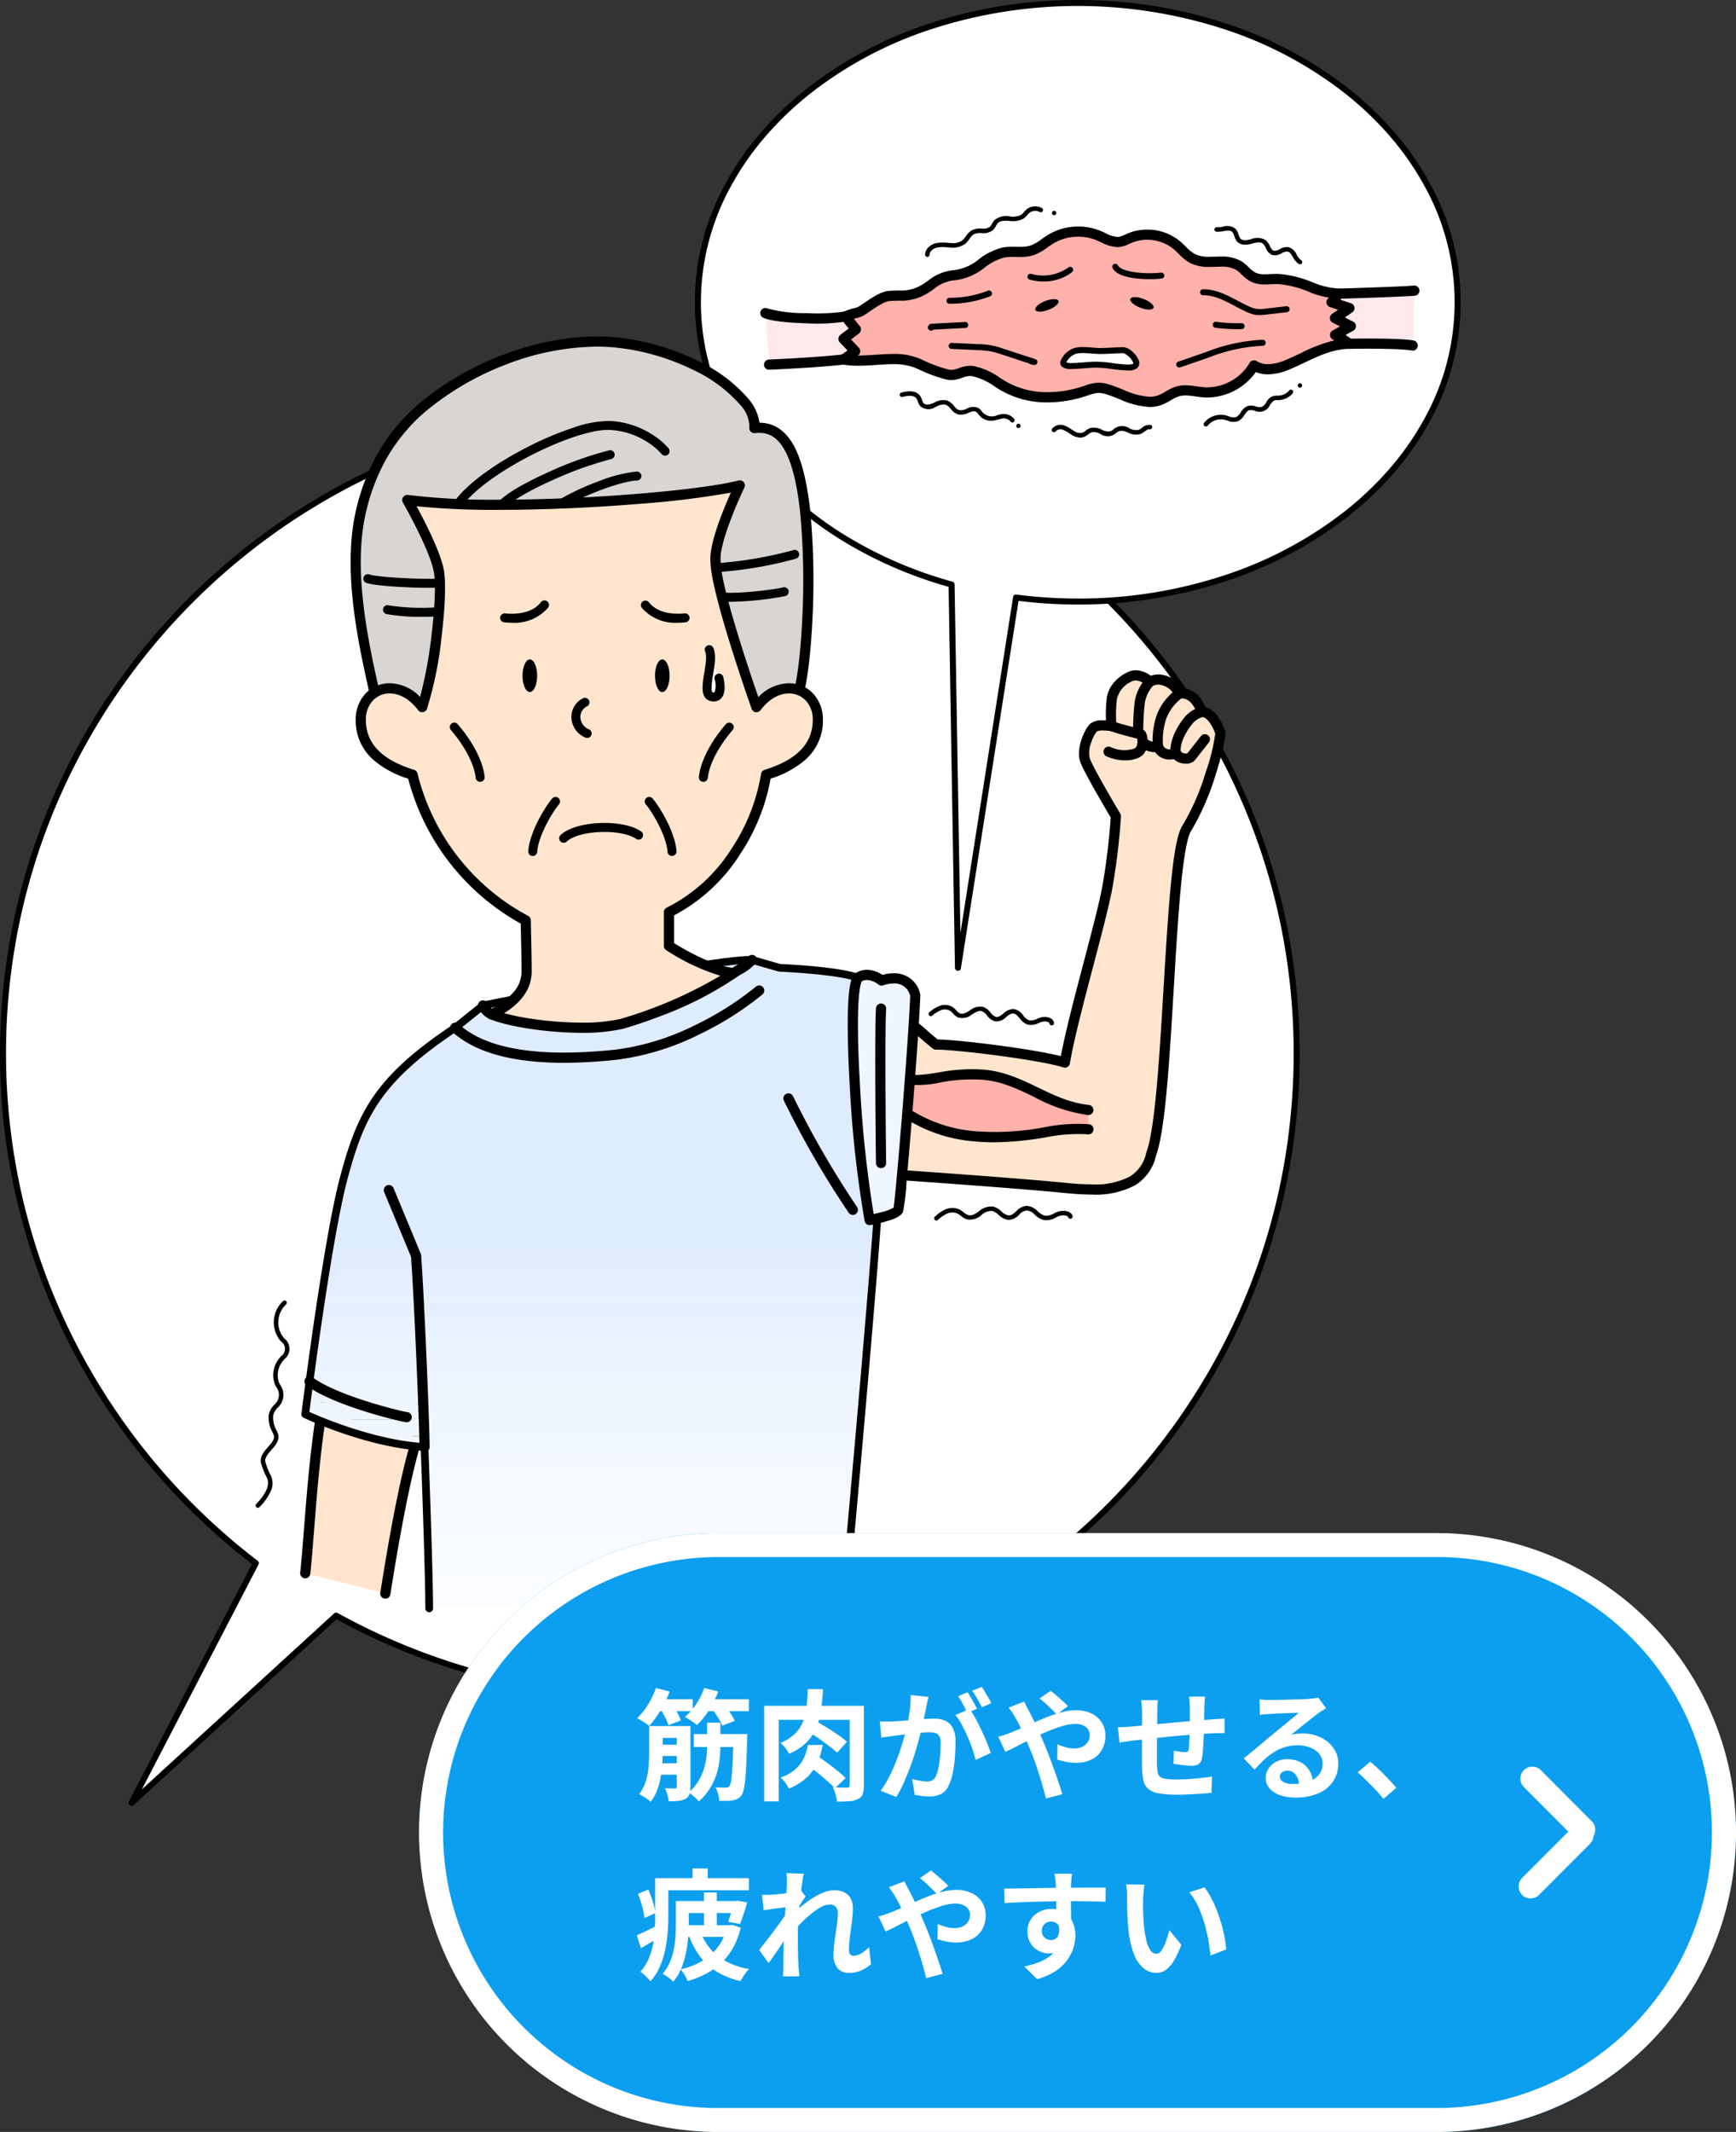 <svg xmlns="http://www.w3.org/2000/svg" xmlns:xlink="http://www.w3.org/1999/xlink" width="290" height="356" viewBox="0 0 290 356">
  <rect x="0" y="0" width="290" height="356" fill="#333333" stroke="none"/>
  <defs>
    <clipPath id="clip-path">
      <rect id="長方形_2301" data-name="長方形 2301" width="244" height="301.555" fill="none"/>
    </clipPath>
    <clipPath id="clip-path-3">
      <path id="パス_13024" data-name="パス 13024" d="M50.989,262.715,64.374,266.1s3.078-20.371,5.716-26.966l-16.217-4.252c-1.689,9.746-2.166,21.146-2.884,27.833" fill="none"/>
    </clipPath>
    <linearGradient id="linear-gradient" x1="-1.3" y1="2.684" x2="-1.27" y2="2.684" gradientUnits="objectBoundingBox">
      <stop offset="0" stop-color="#fff"/>
      <stop offset="0.276" stop-color="#fffcfa"/>
      <stop offset="0.576" stop-color="#fff5ed"/>
      <stop offset="0.884" stop-color="#ffead8"/>
      <stop offset="1" stop-color="#ffe5ce"/>
    </linearGradient>
    <clipPath id="clip-path-5">
      <path id="パス_13026" data-name="パス 13026" d="M80.685,167.9l-4.632,3.72c-12.94,8.6-15.782,14.513-18.615,25.066s-6.449,39.473-6.449,39.473,10.357,4.925,19.932,5.471c0,0,.781,20.909.781,26.967H140.98s4.933-54.09,5.692-66.99l1.632-25.049-4.983-13.288c-3.421-1.27-13.093-1.661-13.093-1.661l-4.592-1.318c-.107-.006-.225-.008-.354-.008-6.921,0-44.6,7.617-44.6,7.617" fill="none"/>
    </clipPath>
  </defs>
  <g id="グループ_3030" data-name="グループ 3030" transform="translate(-476 -517)">
    <g id="グループ_2146" data-name="グループ 2146" transform="translate(476 517)">
      <g id="グループ_2135" data-name="グループ 2135">
        <g id="グループ_2134" data-name="グループ 2134" clip-path="url(#clip-path)">
          <path id="パス_13016" data-name="パス 13016" d="M110.669,68.574C51,67.4,1.688,114.5.521,173.771a106.962,106.962,0,0,0,42.217,87.247L21.959,301.055l34.195-31.276a108.132,108.132,0,0,0,50.288,13.444c59.665,1.175,108.98-45.923,110.148-105.2S170.335,69.749,110.669,68.574" fill="#fff"/>
          <path id="パス_13017" data-name="パス 13017" d="M108.482,68.052h0c.728,0,1.466.007,2.194.022A110.051,110.051,0,0,1,132.508,70.7a108.43,108.43,0,0,1,76.878,65.2,106.791,106.791,0,0,1,5.926,20.365,108.195,108.195,0,0,1-.8,43.2A106.863,106.863,0,0,1,197.8,237.334a108.627,108.627,0,0,1-89.179,46.41c-.727,0-1.465-.007-2.194-.022A108.633,108.633,0,0,1,56.227,270.39L22.3,301.424a.5.5,0,0,1-.781-.6L42.1,261.16a108.538,108.538,0,0,1-31.027-37.786A106.8,106.8,0,0,1,.021,173.761,107.982,107.982,0,0,1,2.6,152.33a106.863,106.863,0,0,1,16.709-37.868,108.623,108.623,0,0,1,89.177-46.41Zm.144,214.692a108.79,108.79,0,0,0,21.341-2.11,107.412,107.412,0,0,0,77.062-61.67,105.8,105.8,0,0,0,6.51-19.716,107.2,107.2,0,0,0,.791-42.8A105.885,105.885,0,0,0,198.9,117.93,107.564,107.564,0,0,0,132.29,71.671a109.044,109.044,0,0,0-21.63-2.6c-.721-.014-1.452-.021-2.174-.021h0a108.785,108.785,0,0,0-21.339,2.109,107.41,107.41,0,0,0-77.062,61.67,105.793,105.793,0,0,0-6.51,19.717,107.1,107.1,0,0,0,.047,46.866,105.811,105.811,0,0,0,8.352,23.515,107.542,107.542,0,0,0,31.071,37.691.5.5,0,0,1,.14.628L23.7,298.784,55.817,269.41a.5.5,0,0,1,.579-.069,107.632,107.632,0,0,0,50.056,13.382C107.174,282.737,107.9,282.745,108.626,282.745Z"/>
          <path id="パス_13018" data-name="パス 13018" d="M180.043.5C145,.5,116.586,22.874,116.586,50.474c0,21.777,17.694,40.291,42.374,47.137l1.068,63.993,9.7-61.824a80.785,80.785,0,0,0,10.313.667c35.047,0,63.457-22.374,63.457-49.973S215.09.5,180.043.5" fill="#fff"/>
          <path id="パス_13019" data-name="パス 13019" d="M180.043,0A78.5,78.5,0,0,1,204.9,3.953a66.8,66.8,0,0,1,20.322,10.791,55.763,55.763,0,0,1,7.819,7.463,48.39,48.39,0,0,1,5.912,8.578,40.932,40.932,0,0,1,0,39.377,48.389,48.389,0,0,1-5.912,8.578,55.765,55.765,0,0,1-7.819,7.463A66.8,66.8,0,0,1,204.9,96.994a78.5,78.5,0,0,1-24.859,3.953,81.547,81.547,0,0,1-9.894-.61l-9.627,61.345a.5.5,0,0,1-.994-.069l-1.062-63.62a70.628,70.628,0,0,1-16.794-7.142,59.047,59.047,0,0,1-13.523-10.871,47.364,47.364,0,0,1-8.874-13.723,40.808,40.808,0,0,1,1.857-35.471,48.389,48.389,0,0,1,5.912-8.578,55.763,55.763,0,0,1,7.819-7.463A66.8,66.8,0,0,1,155.184,3.953,78.5,78.5,0,0,1,180.043,0Zm0,99.947a77.5,77.5,0,0,0,24.543-3.9A65.8,65.8,0,0,0,224.6,85.417a54.762,54.762,0,0,0,7.678-7.329,47.387,47.387,0,0,0,5.79-8.4,39.932,39.932,0,0,0,0-38.431,47.388,47.388,0,0,0-5.79-8.4A54.761,54.761,0,0,0,224.6,15.53,65.8,65.8,0,0,0,204.586,4.9a79.143,79.143,0,0,0-49.085,0A65.8,65.8,0,0,0,135.481,15.53a54.761,54.761,0,0,0-7.678,7.329,47.388,47.388,0,0,0-5.79,8.4,40.247,40.247,0,0,0-4.927,19.216,39.838,39.838,0,0,0,3.112,15.4A46.368,46.368,0,0,0,128.887,79.3a58.048,58.048,0,0,0,13.3,10.686,69.73,69.73,0,0,0,16.912,7.139.5.5,0,0,1,.366.473l.971,58.206,8.8-56.106a.5.5,0,0,1,.558-.418A80.627,80.627,0,0,0,180.043,99.947Z"/>
        </g>
      </g>
      <g id="グループ_2137" data-name="グループ 2137">
        <g id="グループ_2136" data-name="グループ 2136" clip-path="url(#clip-path)">
          <path id="パス_13020" data-name="パス 13020" d="M235.994,57.695c-2.345-.44-10.625-.293-10.625-.293l-8.758-3.737,7.056-4.627s10.055-.293,12.62-.5" fill="#ffe8ec"/>
          <path id="パス_13021" data-name="パス 13021" d="M235.995,58.545a.855.855,0,0,1-.158-.015c-2.233-.419-10.371-.28-10.453-.279a.849.849,0,0,1-.349-.068l-8.758-3.737a.85.85,0,0,1-.133-1.493l7.056-4.627a.85.85,0,0,1,.441-.139c.1,0,10.062-.295,12.575-.5a.85.85,0,0,1,.139,1.694c-2.367.194-10.846.451-12.424.5L218.4,53.506l7.132,3.043c1.266-.02,8.381-.109,10.615.31a.85.85,0,0,1-.156,1.686Z"/>
          <path id="パス_13022" data-name="パス 13022" d="M150.111,169.811c2.125.953,3.444,2.345,6.229,4.617,2.787-.094,17.44,1.685,21.544,3,1.293-7.645,6.082-23.449,7.157-29.605a110.184,110.184,0,0,0,1.367-11.529s-4.494-7.523-5.153-9.355.769-4.873,1.428-5.459,2.968-.257,2.968-.257a24.216,24.216,0,0,1,.074-4.543,5.089,5.089,0,0,1,3.26-3.774c1.539-.586,3.115.916,3.115.916,1.539-.806,3.59-.293,4.909,1.978,2.785-.366,3.738,3.078,3.738,3.078,1.612-.073,2.784,2.418,3.077,3.444s-2.491,11.359-5.569,15.975-2.874,46.2-5.952,54.406c-1.3,4.95-5.259,6.562-14.053,5.683s-28.139-2.2-28.139-2.2Z" fill="#ffe5ce"/>
          <path id="パス_13023" data-name="パス 13023" d="M182.357,199.468c-1.256,0-2.627-.076-4.192-.232-8.679-.869-27.919-2.184-28.112-2.2a.85.85,0,0,1-.792-.848v-26.38a.85.85,0,0,1,1.2-.776,19.061,19.061,0,0,1,4.62,3.231c.464.394.983.834,1.561,1.309,1.7.01,5.968.431,10.437,1.029,2.2.3,7.244,1.012,10.136,1.754.773-4.112,2.319-9.984,3.818-15.676,1.377-5.231,2.678-10.171,3.173-13a111.51,111.51,0,0,0,1.34-11.173c-.771-1.3-4.468-7.551-5.088-9.277-.8-2.233.8-5.612,1.663-6.382a3.212,3.212,0,0,1,2.18-.564c.154,0,.306,0,.45.01a23.781,23.781,0,0,1,.134-3.719,5.122,5.122,0,0,1,1.35-2.777,6.521,6.521,0,0,1,2.451-1.684,2.945,2.945,0,0,1,1.052-.191,4.411,4.411,0,0,1,2.5.918,3.964,3.964,0,0,1,1.307-.224,4.8,4.8,0,0,1,3.915,2.309,3.934,3.934,0,0,1,3.253,1.927,6.87,6.87,0,0,1,.655,1.24c1.856.434,2.979,2.967,3.273,4,.056.2.173.6-.3,2.7-.289,1.278-.724,2.852-1.226,4.431a42.607,42.607,0,0,1-4.152,9.548c-.424.636-1.06,2.745-1.684,9.185-.465,4.8-.835,10.986-1.193,16.966-.734,12.271-1.428,23.864-2.971,28.041a7.789,7.789,0,0,1-3.514,4.964A14.008,14.008,0,0,1,182.357,199.468Zm-31.4-4.071c3.732.258,19.679,1.377,27.374,2.147,1.508.151,2.824.224,4.023.224a12.44,12.44,0,0,0,6.367-1.3,6.11,6.11,0,0,0,2.756-3.981.852.852,0,0,1,.026-.082c1.463-3.9,2.184-15.942,2.881-27.586.91-15.211,1.577-24.618,3.16-26.993a39.021,39.021,0,0,0,3.87-8.88A31.4,31.4,0,0,0,203,122.522c-.341-1.153-1.345-2.791-2.179-2.791l-.07,0a.85.85,0,0,1-.819-.623c-.006-.022-.724-2.482-2.511-2.482a2.289,2.289,0,0,0-.3.02.85.85,0,0,1-.846-.416,3.331,3.331,0,0,0-2.729-1.913,2.244,2.244,0,0,0-1.051.261.85.85,0,0,1-.981-.138,3.1,3.1,0,0,0-1.779-.817,1.235,1.235,0,0,0-.447.08,4.276,4.276,0,0,0-2.719,3.087,23.519,23.519,0,0,0-.07,4.365.85.85,0,0,1-.967.912,10.044,10.044,0,0,0-1.233-.084,2.422,2.422,0,0,0-1.058.142,5.927,5.927,0,0,0-.96,1.891,4.371,4.371,0,0,0-.225,2.638c.518,1.44,3.845,7.134,5.083,9.207a.85.85,0,0,1,.119.482,112.162,112.162,0,0,1-1.378,11.629c-.507,2.9-1.817,7.875-3.2,13.142-1.607,6.1-3.268,12.41-3.953,16.459a.85.85,0,0,1-1.1.667c-4-1.285-17.884-2.967-21.048-2.967-.077,0-.146,0-.207,0a.85.85,0,0,1-.566-.191c-.686-.56-1.29-1.072-1.823-1.524a26.089,26.089,0,0,0-3.018-2.339Z"/>
        </g>
      </g>
      <g id="グループ_2139" data-name="グループ 2139">
        <g id="グループ_2138" data-name="グループ 2138" clip-path="url(#clip-path-3)">
          <rect id="長方形_2303" data-name="長方形 2303" width="33.633" height="23.378" transform="translate(46.561 265.459) rotate(-81.759)" fill="url(#linear-gradient)"/>
        </g>
      </g>
      <g id="グループ_2141" data-name="グループ 2141">
        <g id="グループ_2140" data-name="グループ 2140" clip-path="url(#clip-path)">
          <path id="パス_13025" data-name="パス 13025" d="M64.376,266.95a.851.851,0,0,1-.842-.977c.121-.8,2.876-18.922,5.432-26.256L54.557,235.94c-1.054,6.432-1.617,13.585-2.074,19.384-.218,2.766-.423,5.379-.649,7.482a.85.85,0,0,1-1.69-.181c.223-2.079.428-4.68.644-7.434.481-6.11,1.079-13.715,2.247-20.454a.85.85,0,0,1,1.053-.677l16.217,4.251a.85.85,0,0,1,.574,1.138c-2.572,6.43-5.633,26.576-5.664,26.778A.85.85,0,0,1,64.376,266.95Z"/>
        </g>
      </g>
      <g id="グループ_2143" data-name="グループ 2143">
        <g id="グループ_2142" data-name="グループ 2142" clip-path="url(#clip-path-5)">
          <rect id="長方形_2305" data-name="長方形 2305" width="97.314" height="0.461" transform="translate(50.989 268.13)" fill="#fbfdff"/>
          <rect id="長方形_2306" data-name="長方形 2306" width="97.314" height="2.829" transform="translate(50.989 265.301)" fill="#fbfcff"/>
          <rect id="長方形_2307" data-name="長方形 2307" width="97.314" height="2.829" transform="translate(50.989 262.471)" fill="#fafcff"/>
          <rect id="長方形_2308" data-name="長方形 2308" width="97.314" height="2.829" transform="translate(50.989 259.642)" fill="#f9fcff"/>
          <rect id="長方形_2309" data-name="長方形 2309" width="97.314" height="2.829" transform="translate(50.989 256.813)" fill="#f8fbff"/>
          <rect id="長方形_2310" data-name="長方形 2310" width="97.314" height="2.829" transform="translate(50.989 253.984)" fill="#f7faff"/>
          <rect id="長方形_2311" data-name="長方形 2311" width="97.314" height="2.829" transform="translate(50.989 251.154)" fill="#f6faff"/>
          <rect id="長方形_2312" data-name="長方形 2312" width="97.314" height="2.829" transform="translate(50.989 248.325)" fill="#f5f9ff"/>
          <rect id="長方形_2313" data-name="長方形 2313" width="97.314" height="2.829" transform="translate(50.989 245.496)" fill="#f4f9ff"/>
          <rect id="長方形_2314" data-name="長方形 2314" width="97.314" height="2.829" transform="translate(50.989 242.667)" fill="#f3f8ff"/>
          <rect id="長方形_2315" data-name="長方形 2315" width="97.314" height="2.829" transform="translate(50.989 239.837)" fill="#f1f7ff"/>
          <rect id="長方形_2316" data-name="長方形 2316" width="97.314" height="2.829" transform="translate(50.989 237.008)" fill="#f0f6ff"/>
          <rect id="長方形_2317" data-name="長方形 2317" width="97.314" height="2.829" transform="translate(50.989 234.179)" fill="#eff6ff"/>
          <rect id="長方形_2318" data-name="長方形 2318" width="97.314" height="2.829" transform="translate(50.989 231.35)" fill="#edf5ff"/>
          <rect id="長方形_2319" data-name="長方形 2319" width="97.314" height="2.829" transform="translate(50.989 228.52)" fill="#ecf4ff"/>
          <rect id="長方形_2320" data-name="長方形 2320" width="97.314" height="2.829" transform="translate(50.989 225.691)" fill="#eaf3ff"/>
          <rect id="長方形_2321" data-name="長方形 2321" width="97.314" height="2.829" transform="translate(50.989 222.862)" fill="#e9f2ff"/>
          <rect id="長方形_2322" data-name="長方形 2322" width="97.314" height="2.829" transform="translate(50.989 220.033)" fill="#e7f1ff"/>
          <rect id="長方形_2323" data-name="長方形 2323" width="97.314" height="2.829" transform="translate(50.989 217.203)" fill="#e5f0ff"/>
          <rect id="長方形_2324" data-name="長方形 2324" width="97.314" height="2.829" transform="translate(50.989 214.374)" fill="#e4efff"/>
          <rect id="長方形_2325" data-name="長方形 2325" width="97.314" height="2.829" transform="translate(50.989 211.545)" fill="#e2eeff"/>
          <rect id="長方形_2326" data-name="長方形 2326" width="97.314" height="2.829" transform="translate(50.989 208.716)" fill="#e0edff"/>
          <rect id="長方形_2327" data-name="長方形 2327" width="97.314" height="2.829" transform="translate(50.989 205.886)" fill="#deecff"/>
          <rect id="長方形_2328" data-name="長方形 2328" width="97.314" height="45.894" transform="translate(50.989 159.992)" fill="#deecff"/>
        </g>
      </g>
      <g id="グループ_2145" data-name="グループ 2145">
        <g id="グループ_2144" data-name="グループ 2144" clip-path="url(#clip-path)">
          <path id="パス_13027" data-name="パス 13027" d="M140.981,269.235l-.059,0a.645.645,0,0,1-.583-.7c.05-.54,4.941-54.226,5.69-66.969l1.623-24.914-4.828-12.876c-3.508-1.146-12.528-1.522-12.622-1.527a.6.6,0,0,1-.151-.024l-4.519-1.3c-5.758-.219-41.895,7.033-44.566,7.571l-4.51,3.62c-12.9,8.579-15.619,14.388-18.4,24.731-2.592,9.657-5.89,35.141-6.372,38.918,2.029.91,11.01,4.747,19.271,5.217a.644.644,0,0,1,.606.619c.008.209.782,20.991.782,26.991a.644.644,0,0,1-1.287,0c0-5.412-.634-22.942-.76-26.363-9.414-.7-19.167-5.295-19.586-5.494a.644.644,0,0,1-.362-.661c.036-.29,3.653-29.086,6.465-39.56,2.863-10.663,5.659-16.649,18.88-25.435l4.586-3.685a.638.638,0,0,1,.276-.129c1.6-.324,39.267-7.911,45.11-7.622a.6.6,0,0,1,.146.024l4.518,1.3c.993.043,9.862.454,13.213,1.7a.643.643,0,0,1,.378.377l4.984,13.288a.68.68,0,0,1,.04.268l-1.632,25.049c-.751,12.759-5.644,66.465-5.694,67.006a.643.643,0,0,1-.64.585"/>
          <path id="パス_13028" data-name="パス 13028" d="M156.434,203.809a.375.375,0,0,1-.249-.655,6.207,6.207,0,0,1,1.708-1.189,2.945,2.945,0,0,1,2.391,0,3.961,3.961,0,0,1,.7.471,2.327,2.327,0,0,0,.759.459c.621.178,1.167-.2,1.8-.633a3.056,3.056,0,0,1,2.368-.785,3.252,3.252,0,0,1,1.4.817,2.143,2.143,0,0,0,1.16.649c.5.035.869-.3,1.3-.689a2.585,2.585,0,0,1,1.806-.9,2.862,2.862,0,0,1,1.766.9,2.764,2.764,0,0,0,1.2.736,2.573,2.573,0,0,0,1.538-.381c.151-.071.308-.144.465-.21.847-.349,2.223-.342,2.606.579a.375.375,0,1,1-.692.288c-.159-.382-1.042-.416-1.627-.174-.141.059-.283.125-.434.2a3.214,3.214,0,0,1-2,.438,3.408,3.408,0,0,1-1.544-.9,2.208,2.208,0,0,0-1.3-.718,1.94,1.94,0,0,0-1.283.7,2.488,2.488,0,0,1-1.853.88,2.8,2.8,0,0,1-1.592-.825,2.61,2.61,0,0,0-1.071-.656,2.435,2.435,0,0,0-1.789.669,2.85,2.85,0,0,1-2.43.736,2.929,2.929,0,0,1-1.016-.591,3.343,3.343,0,0,0-.566-.387,2.242,2.242,0,0,0-1.771.021,5.538,5.538,0,0,0-1.5,1.057A.374.374,0,0,1,156.434,203.809Z"/>
          <path id="パス_13029" data-name="パス 13029" d="M175.695,171.223a.375.375,0,0,1-.364-.287.368.368,0,0,0-.208-.244,1.6,1.6,0,0,0-1.165-.036c-.135.046-.272.1-.417.158a2.8,2.8,0,0,1-1.895.267,2.945,2.945,0,0,1-1.307-1.04c-.34-.4-.634-.748-1.039-.8-.421-.051-.788.243-1.214.583a2.3,2.3,0,0,1-1.816.724,2.408,2.408,0,0,1-1.37-.967,2.192,2.192,0,0,0-.856-.719c-.521-.173-1.072.161-1.654.513a2.536,2.536,0,0,1-2.333.528,2.577,2.577,0,0,1-.862-.681,2.85,2.85,0,0,0-.454-.423,1.8,1.8,0,0,0-1.545-.117,5.274,5.274,0,0,0-1.478.919.375.375,0,1,1-.463-.59,5.93,5.93,0,0,1,1.7-1.039,2.5,2.5,0,0,1,2.211.205,3.453,3.453,0,0,1,.581.531,1.953,1.953,0,0,0,.606.5c.509.214,1.039-.107,1.654-.479a2.731,2.731,0,0,1,2.279-.584,2.81,2.81,0,0,1,1.187.94,1.781,1.781,0,0,0,.928.718c.421.071.793-.226,1.223-.57a2.393,2.393,0,0,1,1.773-.742,2.461,2.461,0,0,1,1.521,1.057,2.327,2.327,0,0,0,.958.808,2.184,2.184,0,0,0,1.4-.249c.146-.058.3-.118.45-.17a2.353,2.353,0,0,1,1.769.088,1.121,1.121,0,0,1,.577.726.375.375,0,0,1-.365.463Z"/>
          <path id="パス_13030" data-name="パス 13030" d="M43.075,251.77a.375.375,0,0,1-.269-.636c1.21-1.25,2.5-3.036,1.745-4.448a11.955,11.955,0,0,1-.96-2.446c-.2-1.039.536-1.882,1.188-2.625.626-.714,1.167-1.33.938-1.99-.049-.142-.127-.311-.218-.506a4.948,4.948,0,0,1-.6-2.869,3.179,3.179,0,0,1,.91-1.67,2.224,2.224,0,0,0,.754-2.085,2.823,2.823,0,0,0-.371-.83,6.137,6.137,0,0,1-.289-.543,4.407,4.407,0,0,1,.881-4.463c.056-.069.114-.138.172-.207a1.482,1.482,0,0,0-.037-2.476c-.1-.127-.211-.259-.31-.393a4.846,4.846,0,0,1,.688-6.337.375.375,0,0,1,.493.565,4.107,4.107,0,0,0-.578,5.325c.089.12.186.239.289.365a2.174,2.174,0,0,1,.029,3.432c-.056.066-.111.132-.164.2a3.721,3.721,0,0,0-.779,3.682c.071.158.16.313.255.477a3.423,3.423,0,0,1,.458,1.062,2.925,2.925,0,0,1-.921,2.715,2.531,2.531,0,0,0-.736,1.281,4.253,4.253,0,0,0,.534,2.454c.1.205.185.4.247.577.371,1.072-.4,1.953-1.083,2.73-.59.673-1.148,1.309-1.015,1.986a11.235,11.235,0,0,0,.886,2.239,3.055,3.055,0,0,1-.022,2.747,9.03,9.03,0,0,1-1.847,2.575A.374.374,0,0,1,43.075,251.77Z"/>
          <path id="パス_13031" data-name="パス 13031" d="M63.165,118.518c-.753-4.268-4.236-16.476-3.688-26.92C60.1,79.723,65.66,72.2,70.455,68.134c9.013-7.638,22.091-12.125,32.9-10.9,12.537,1.422,23.292,9.157,22.662,14.246,4.965-.6,7.378,4.2,8.472,13.775s.532,28.5-2.017,33.262c-2.846,5.317-.391,1.685-.391,1.685Z" fill="#d9d5d3"/>
          <path id="パス_13032" data-name="パス 13032" d="M131.122,122.264h0a.863.863,0,0,1-.738-.411.949.949,0,0,1-.071-.842l-67.168-1.642a.85.85,0,0,1-.816-.7c-.154-.871-.434-2.125-.758-3.578-1.265-5.667-3.382-15.151-2.942-23.534a35.585,35.585,0,0,1,4.023-15.017,31.217,31.217,0,0,1,7.254-9.051c8.226-6.971,19.648-11.3,29.81-11.3a33.319,33.319,0,0,1,3.738.206,39.961,39.961,0,0,1,13,3.81,25.361,25.361,0,0,1,8.606,6.431,7.864,7.864,0,0,1,1.813,3.949c2.466.014,4.421,1.351,5.812,3.974,1.237,2.333,2.1,5.8,2.654,10.605a125.409,125.409,0,0,1,.362,18.575c-.215,4.345-.822,12.1-2.474,15.184q-.235.44-.431.815a.85.85,0,0,1,0,.945c-.009.013-.217.32-.447.633C131.908,121.9,131.616,122.264,131.122,122.264Zm-67.249-4.579,67.216,1.643c.181-.352.394-.758.637-1.212,1.092-2.041,1.922-7.314,2.275-14.466a123.618,123.618,0,0,0-.353-18.3c-.524-4.589-1.331-7.86-2.466-10-1.111-2.095-2.493-3.071-4.35-3.071a5.9,5.9,0,0,0-.708.045.85.85,0,0,1-.946-.948,5.31,5.31,0,0,0-1.453-3.693,23.675,23.675,0,0,0-8.022-5.958,38.242,38.242,0,0,0-12.439-3.646,31.612,31.612,0,0,0-3.546-.2,43.056,43.056,0,0,0-15.07,2.945A47.291,47.291,0,0,0,71,68.782a29.442,29.442,0,0,0-6.853,8.555,33.9,33.9,0,0,0-3.826,14.305c-.428,8.151,1.657,17.493,2.9,23.075C63.492,115.893,63.712,116.879,63.872,117.685Z"/>
          <path id="パス_13033" data-name="パス 13033" d="M126.369,118.077c4.1-5.423,10.259-3.223,10.259,2.126s-4.4,7.84-8.647,9.159c-1.172,8.109-7,18.564-16.23,22.961v5.618s6.118,4.1,10.807,4.543c-7.983,5.579-18.759,8.5-18.759,8.5-6.155,1.466-17.44.147-21.69-1.612,4.25-2.052,5.862-4.543,5.862-7.181s-.147-8.5-.147-8.5c-9.233-4.4-17.1-15.239-18.906-24.326-4.25-1.319-8.647-3.811-8.647-9.159s6.156-7.549,10.259-2.126c1.954-5.411,3.518-18.759,2.785-22.716s-5.276-11.872-5.276-11.872c14.8,2.052,47.192-.238,55.545-2.436,0,0-4.43,9.178-4.047,12.695,0,5.065,6.832,24.329,6.832,24.329" fill="#ffe5ce"/>
          <path id="パス_13034" data-name="パス 13034" d="M123.584,80.2a.85.85,0,0,1,.766,1.219c-1.2,2.492-4.26,9.549-3.968,12.234a.849.849,0,0,1,0,.092c0,4.091,4.753,18.182,6.3,22.665a7.2,7.2,0,0,1,5.11-2.321,5.5,5.5,0,0,1,4.018,1.7,6.317,6.317,0,0,1,1.661,4.415,8.68,8.68,0,0,1-3.014,6.724,15.984,15.984,0,0,1-5.724,3.084A33.622,33.622,0,0,1,123.6,142.7a29.215,29.215,0,0,1-11,10.15v4.625c1.379.871,6.263,3.806,10.036,4.16a.85.85,0,0,1,.408,1.543,59.312,59.312,0,0,1-12.553,6.438c-3.691,1.427-6.358,2.155-6.47,2.185l-.025.006a30.208,30.208,0,0,1-6.829.654c-5.592,0-12.205-.992-15.383-2.307a.85.85,0,0,1-.045-1.551,11.66,11.66,0,0,0,4.222-3.125,5.217,5.217,0,0,0,1.16-3.291c0-2.141-.1-6.477-.134-7.966a38.92,38.92,0,0,1-18.8-24.2,16.015,16.015,0,0,1-5.753-3.093,8.68,8.68,0,0,1-3.014-6.724,6.316,6.316,0,0,1,1.661-4.415,5.506,5.506,0,0,1,4.018-1.7,7.187,7.187,0,0,1,5.079,2.29,71.307,71.307,0,0,0,1.907-10.31c.571-4.736.722-8.781.393-10.556-.7-3.772-5.133-11.526-5.177-11.6a.85.85,0,0,1,.854-1.265,116.366,116.366,0,0,0,15.212.792c15.916,0,34.245-1.694,40-3.208A.849.849,0,0,1,123.584,80.2Zm-4.9,13.59c-.156-1.6.5-4.3,1.937-8.019.525-1.355,1.058-2.595,1.467-3.511a146.387,146.387,0,0,1-15.017,1.853c-7.968.66-16.387,1.023-23.706,1.023a130.724,130.724,0,0,1-13.774-.6c1.363,2.513,4,7.631,4.558,10.669.363,1.962.223,6.1-.377,11.069a62.277,62.277,0,0,1-2.445,12.09.85.85,0,0,1-1.477.224c-1.842-2.435-3.768-2.8-4.752-2.8a3.821,3.821,0,0,0-2.79,1.172,4.568,4.568,0,0,0-1.189,3.239c0,3.936,2.633,6.666,8.049,8.347a.85.85,0,0,1,.582.646,36.983,36.983,0,0,0,18.438,23.724.85.85,0,0,1,.484.746c0,.059.147,5.906.147,8.524,0,2.757-1.544,5.1-4.6,6.994a39.376,39.376,0,0,0,4.522.929,57.97,57.97,0,0,0,8.421.651,29.021,29.021,0,0,0,6.421-.6,72.506,72.506,0,0,0,16.745-7.227,35.354,35.354,0,0,1-9.056-4.287.85.85,0,0,1-.377-.706v-5.618a.85.85,0,0,1,.485-.767,27.288,27.288,0,0,0,10.794-9.789,32.063,32.063,0,0,0,4.96-12.526.85.85,0,0,1,.589-.69c5.416-1.681,8.049-4.411,8.049-8.347a4.569,4.569,0,0,0-1.189-3.239,3.819,3.819,0,0,0-2.79-1.172c-.984,0-2.91.364-4.752,2.8a.85.85,0,0,1-1.479-.229C125.288,117.571,118.726,99.009,118.687,93.793Z"/>
          <path id="パス_13035" data-name="パス 13035" d="M70.921,242.475a.85.85,0,0,1-.85-.85c0-3.058-.825-23.547-1.405-31.751l-4.49-10.819a.85.85,0,1,1,1.57-.652l4.543,10.947a.85.85,0,0,1,.063.265c.582,8.135,1.419,28.919,1.419,32.01A.85.85,0,0,1,70.921,242.475Z"/>
          <path id="パス_13036" data-name="パス 13036" d="M51.707,230.66c4.168,3.148,14.817,5.786,16.233,5.982" fill="#fff"/>
          <path id="パス_13037" data-name="パス 13037" d="M67.941,237.492a.859.859,0,0,1-.118-.008c-1.424-.2-12.272-2.855-16.629-6.146a.85.85,0,1,1,1.025-1.357c4.072,3.075,14.636,5.652,15.837,5.818a.85.85,0,0,1-.115,1.692Z"/>
          <path id="パス_13038" data-name="パス 13038" d="M125.636,160.285c-.44.66-2.565,1.832-3.078,2.2" fill="#fff"/>
          <path id="パス_13039" data-name="パス 13039" d="M122.559,163.333a.85.85,0,0,1-.494-1.542c.158-.113.409-.268.727-.464a12.543,12.543,0,0,0,2.137-1.514.85.85,0,0,1,1.414.943,9.613,9.613,0,0,1-2.659,2.018c-.268.165-.521.321-.632.4A.846.846,0,0,1,122.559,163.333Z"/>
          <path id="パス_13040" data-name="パス 13040" d="M94.2,177.469a52.4,52.4,0,0,1-5.931-.316c-5.635-.642-9.938-2.3-12.79-4.914a.85.85,0,1,1,1.15-1.252c4.569,4.2,13.377,5.638,26.179,4.284a41.173,41.173,0,0,0,13.082-3.98,51.791,51.791,0,0,0,10.376-6.53.85.85,0,1,1,1.089,1.305,52.788,52.788,0,0,1-10.731,6.758,42.877,42.877,0,0,1-13.637,4.137A83.809,83.809,0,0,1,94.2,177.469Z"/>
          <path id="パス_13041" data-name="パス 13041" d="M181.816,185.346c-6.644-.685-11.041-5.373-17.587-5.89s-9.673,1.86-14.46.419l-.391,5.471c2.931.294,5.178,3.616,13.483,4.4s13.972-1.759,18.955-1.173" fill="#ffb1ab"/>
          <path id="パス_13042" data-name="パス 13042" d="M166.1,190.745c-1.059,0-2.164-.046-3.323-.155a25.1,25.1,0,0,1-10.477-3.2,8.8,8.8,0,0,0-3.011-1.2.85.85,0,0,1-.763-.906l.391-5.471a.85.85,0,0,1,1.093-.753c2.409.725,4.327.415,6.755.021a29.31,29.31,0,0,1,7.527-.474c3.47.274,6.36,1.665,9.155,3.01,2.734,1.316,5.317,2.559,8.452,2.882a.85.85,0,0,1-.174,1.691,26.76,26.76,0,0,1-9.015-3.041c-2.776-1.336-5.4-2.6-8.552-2.847a27.875,27.875,0,0,0-7.121.457,16.985,16.985,0,0,1-6.5.188l-.264,3.7a13.4,13.4,0,0,1,2.82,1.24,23.594,23.594,0,0,0,9.841,3.01,44.257,44.257,0,0,0,11.467-.653,28.2,28.2,0,0,1,7.508-.518.85.85,0,1,1-.2,1.688,27.055,27.055,0,0,0-7.051.51A54.172,54.172,0,0,1,166.1,190.745Z"/>
          <path id="パス_13043" data-name="パス 13043" d="M80.685,167.9a2.851,2.851,0,0,0,1.423,1.477" fill="#fff"/>
          <path id="パス_13044" data-name="パス 13044" d="M82.107,170.222a.846.846,0,0,1-.415-.109l-.118-.064a3.681,3.681,0,0,1-1.628-1.733.85.85,0,1,1,1.477-.842c.462.81.65.912.961,1.08l.14.077a.85.85,0,0,1-.417,1.591Z"/>
          <path id="パス_13045" data-name="パス 13045" d="M150.062,202.019c-.314.879-4.788,1.708-4.788,1.708-1.954-9.184-4.005-37.824-1.954-40.462,1.881-1.295,3.933.464,3.933.464s4.47-1.734,5.642,2.467c-.293,7.914-2.519,34.944-2.833,35.823" fill="#f0f6ff"/>
          <path id="パス_13046" data-name="パス 13046" d="M145.273,204.577a.85.85,0,0,1-.831-.673,187.546,187.546,0,0,1-2.5-22.813c-.266-4.594-.374-8.64-.311-11.7.1-4.865.594-6.108,1.014-6.648a.85.85,0,0,1,.189-.178,3.458,3.458,0,0,1,1.994-.626,4.787,4.787,0,0,1,2.577.849,7.157,7.157,0,0,1,1.867-.264,4.34,4.34,0,0,1,4.437,3.443.85.85,0,0,1,.031.26c-.155,4.176-.83,13.373-1.411,20.586-.318,3.947-.634,7.65-.891,10.428a34.971,34.971,0,0,1-.58,5.063c-.286.8-1.442,1.267-3.088,1.717-1.179.323-2.3.532-2.346.54A.854.854,0,0,1,145.273,204.577Zm-1.335-40.7c-.146.306-.52,1.48-.6,5.547-.062,3.016.045,7.015.309,11.566a198.9,198.9,0,0,0,2.3,21.73c.335-.074.743-.169,1.163-.279a7.638,7.638,0,0,0,2.169-.789c.389-2.348,2.463-27.453,2.769-35.352a2.641,2.641,0,0,0-2.763-2.077,5.43,5.43,0,0,0-1.717.3.85.85,0,0,1-.861-.147,3.368,3.368,0,0,0-1.868-.735A1.743,1.743,0,0,0,143.938,163.879Z"/>
          <path id="パス_13047" data-name="パス 13047" d="M147.18,168.419c-.22,3.3-.073,20.738,0,25.794" fill="#fff"/>
          <path id="パス_13048" data-name="パス 13048" d="M147.18,195.063a.85.85,0,0,1-.85-.838c-.062-4.323-.226-22.446,0-25.863a.85.85,0,1,1,1.7.113c-.21,3.155-.082,19.895,0,25.725a.85.85,0,0,1-.838.862Z"/>
          <path id="パス_13049" data-name="パス 13049" d="M131.7,183.4a156.4,156.4,0,0,0,10.765,18.624" fill="#fff"/>
          <path id="パス_13050" data-name="パス 13050" d="M142.469,202.869a.849.849,0,0,1-.688-.35,155.166,155.166,0,0,1-10.855-18.779.85.85,0,0,1,1.553-.69,156.031,156.031,0,0,0,10.675,18.469.85.85,0,0,1-.686,1.351Z"/>
          <path id="パス_13051" data-name="パス 13051" d="M198.1,127.522a3.162,3.162,0,0,1-.863-.12,2.237,2.237,0,0,1-1.7-1.874q-.006-.041-.007-.082c-.108-2.779,2.252-5.566,2.447-5.792a5.411,5.411,0,0,1,2.531-1.585.85.85,0,1,1,.486,1.629,3.777,3.777,0,0,0-1.707,1.04l-.021.025c-.02.023-2.091,2.425-2.039,4.571a.473.473,0,0,0,.265.348,1.329,1.329,0,0,0,.844.118c.48-.591,2.24-2.837,2.258-2.861a.85.85,0,1,1,1.338,1.048c-.082.1-2,2.558-2.362,2.988A1.9,1.9,0,0,1,198.1,127.522Z"/>
          <path id="パス_13052" data-name="パス 13052" d="M195.372,126.832a3,3,0,0,1-1.4-.343,2.6,2.6,0,0,1-1.4-2.059,13.108,13.108,0,0,1,.62-4.917,9.505,9.505,0,0,1,3.368-4.429.85.85,0,1,1,.9,1.444,7.866,7.866,0,0,0-2.64,3.484,11.376,11.376,0,0,0-.554,4.244.907.907,0,0,0,.5.73,1.3,1.3,0,0,0,1.2,0,.85.85,0,1,1,.809,1.5A2.954,2.954,0,0,1,195.372,126.832Z"/>
          <path id="パス_13053" data-name="パス 13053" d="M190.121,123.362a.85.85,0,0,1-.85-.85c0-.111,0-2.746.219-4.723a7.3,7.3,0,0,1,1.938-4.484.85.85,0,1,1,1.344,1.041,5.637,5.637,0,0,0-1.592,3.628c-.207,1.885-.209,4.512-.209,4.538A.85.85,0,0,1,190.121,123.362Z"/>
          <path id="パス_13054" data-name="パス 13054" d="M187.969,126.97a7.813,7.813,0,0,1-3.135-.678.85.85,0,0,1,.708-1.546,5.3,5.3,0,0,0,3.954.243.736.736,0,0,0,.408-.481,2.368,2.368,0,0,0,.072-1.178,46.5,46.5,0,0,1-4.65-1.316.85.85,0,1,1,.65-1.571c.975.4,4.351,1.234,4.716,1.308.558.111.906.667,1,1.606a3.991,3.991,0,0,1-.177,1.684,2.452,2.452,0,0,1-1.357,1.512A5.6,5.6,0,0,1,187.969,126.97Z"/>
          <path id="パス_13055" data-name="パス 13055" d="M190.865,123.83a2.686,2.686,0,0,0,2.516.842" fill="#fff"/>
          <path id="パス_13056" data-name="パス 13056" d="M192.905,125.591a3.554,3.554,0,0,1-2.745-1.286.85.85,0,0,1,1.41-.949,1.571,1.571,0,0,0,.708.421,1.522,1.522,0,0,0,.823.093.85.85,0,1,1,.559,1.605A2.308,2.308,0,0,1,192.905,125.591Z"/>
          <path id="パス_13057" data-name="パス 13057" d="M89.729,112.834c0,1.5-.547,2.724-1.221,2.724s-1.221-1.22-1.221-2.724.546-2.724,1.221-2.724,1.221,1.22,1.221,2.724"/>
          <path id="パス_13058" data-name="パス 13058" d="M111.859,112.834c0,1.5-.547,2.724-1.221,2.724s-1.221-1.22-1.221-2.724.546-2.724,1.221-2.724,1.221,1.22,1.221,2.724"/>
          <path id="パス_13059" data-name="パス 13059" d="M98.082,123.224a.747.747,0,0,1-.335-.079,3.782,3.782,0,0,1-2.3-3.453,3.508,3.508,0,0,1,1.959-3.1.75.75,0,1,1,.625,1.364,2.009,2.009,0,0,0-1.085,1.764,2.314,2.314,0,0,0,1.474,2.086.75.75,0,0,1-.336,1.421Z"/>
          <path id="パス_13060" data-name="パス 13060" d="M85.5,103.987q-.617,0-1.27-.064a.75.75,0,1,1,.146-1.493c1.563.153,4.418.113,5.982-1.868a.75.75,0,1,1,1.177.929A7.383,7.383,0,0,1,85.5,103.987Z"/>
          <path id="パス_13061" data-name="パス 13061" d="M113.245,103.987a7.383,7.383,0,0,1-6.036-2.5.75.75,0,0,1,1.177-.929c1.564,1.982,4.42,2.021,5.982,1.868a.75.75,0,0,1,.146,1.493Q113.862,103.987,113.245,103.987Z"/>
          <path id="パス_13062" data-name="パス 13062" d="M94.161,140.731a.75.75,0,0,1-.513-1.3c1.22-1.144,3.692-1.89,6.613-2,2.882-.106,5.447.424,6.862,1.418a.75.75,0,0,1-.862,1.227c-1.121-.788-3.455-1.238-5.945-1.146-2.531.093-4.693.7-5.642,1.593A.747.747,0,0,1,94.161,140.731Z"/>
          <path id="パス_13063" data-name="パス 13063" d="M112.261,142.93a.75.75,0,0,1-.747-.7c-.2-2.815-2.71-6.856-3.63-7.916a.75.75,0,1,1,1.133-.983c1.079,1.244,3.76,5.541,3.992,8.792a.75.75,0,0,1-.695.8Z"/>
          <path id="パス_13064" data-name="パス 13064" d="M88.995,142.93l-.054,0a.75.75,0,0,1-.695-.8c.232-3.251,2.914-7.548,3.992-8.792a.75.75,0,1,1,1.133.983c-.92,1.06-3.428,5.1-3.63,7.916A.75.75,0,0,1,88.995,142.93Z"/>
          <path id="パス_13065" data-name="パス 13065" d="M117.5,130.552q-.037,0-.076,0a.75.75,0,0,1-.672-.821c.306-3.06,2.528-6.556,4.506-8.808a.75.75,0,0,1,1.127.99c-1.741,1.982-3.869,5.258-4.14,7.968A.75.75,0,0,1,117.5,130.552Z"/>
          <path id="パス_13066" data-name="パス 13066" d="M80.206,130.552a.75.75,0,0,1-.745-.675c-.271-2.71-2.4-5.986-4.14-7.968a.75.75,0,0,1,1.127-.99c1.978,2.252,4.2,5.748,4.506,8.808a.75.75,0,0,1-.672.821Q80.244,130.552,80.206,130.552Z"/>
          <path id="パス_13067" data-name="パス 13067" d="M119.608,95.549a.75.75,0,0,1-.005-1.5,65.5,65.5,0,0,0,12.9-2.185.75.75,0,1,1,.477,1.422,66.38,66.38,0,0,1-13.369,2.263Z"/>
          <path id="パス_13068" data-name="パス 13068" d="M122.191,100.488a9.088,9.088,0,0,1-1.76-.129.75.75,0,1,1,.316-1.466c1.742.375,8.63-.425,10.043-.805a.75.75,0,1,1,.39,1.448A53.548,53.548,0,0,1,122.191,100.488Z"/>
          <path id="パス_13069" data-name="パス 13069" d="M76.511,84.916a.75.75,0,0,1-.61-1.186c2.014-2.823,6.622-6.239,12.326-9.137A53.213,53.213,0,0,1,95.8,71.409a18.107,18.107,0,0,1,6.163-1.113,14.468,14.468,0,0,1,7.207,2.4,12.174,12.174,0,0,1,2.528,2.179.75.75,0,0,1-1.163.947,10.983,10.983,0,0,0-2.244-1.909,12.782,12.782,0,0,0-6.411-2.121c-2.649-.147-7.742,1.477-12.977,4.137-5.5,2.794-9.9,6.036-11.784,8.671A.749.749,0,0,1,76.511,84.916Z"/>
          <path id="パス_13070" data-name="パス 13070" d="M83.963,84.916a.75.75,0,0,1-.534-1.276c1.774-1.8,6.046-3.852,8.435-4.914a59.88,59.88,0,0,1,9.9-3.528.75.75,0,1,1,.328,1.464A59.264,59.264,0,0,0,92.473,80.1c-3.9,1.734-6.806,3.409-7.975,4.6A.748.748,0,0,1,83.963,84.916Z"/>
          <path id="パス_13071" data-name="パス 13071" d="M93.817,84.82a.75.75,0,0,1-.389-1.392,42.012,42.012,0,0,1,6.67-3.1,23.9,23.9,0,0,1,6.28-1.589.75.75,0,1,1,.035,1.5c-2.431.056-8.706,2.356-12.208,4.475A.747.747,0,0,1,93.817,84.82Z"/>
          <path id="パス_13072" data-name="パス 13072" d="M71.7,98.154c-3.383,0-9.01-.3-10.5-.819a.75.75,0,0,1,.5-1.416c1.471.515,9.226.857,11.743.694a.75.75,0,1,1,.1,1.5C73.078,98.139,72.441,98.154,71.7,98.154Z"/>
          <path id="パス_13073" data-name="パス 13073" d="M70.532,102.992a31.987,31.987,0,0,1-5.956-.451.75.75,0,1,1,.33-1.463,36.648,36.648,0,0,0,8.337.31.75.75,0,0,1,.172,1.49A28.68,28.68,0,0,1,70.532,102.992Z"/>
          <path id="パス_13074" data-name="パス 13074" d="M118.475,108.483c.953,2.125-1.593,7.5.459,7.868s1.153-3.1,1.153-3.1" fill="#fff"/>
          <path id="パス_13075" data-name="パス 13075" d="M119.225,117.129a2.4,2.4,0,0,1-.423-.039c-.507-.09-1.369-.472-1.437-2.01a14.221,14.221,0,0,1,.286-2.729c.219-1.327.467-2.832.14-3.56a.75.75,0,0,1,1.369-.614c.512,1.141.237,2.807-.029,4.418a13.376,13.376,0,0,0-.267,2.419,1.232,1.232,0,0,0,.107.539c.02.035.028.049.1.061.089.016.246.034.3-.024a3.391,3.391,0,0,0,0-2.155.75.75,0,1,1,1.452-.376c.107.414.595,2.533-.348,3.55A1.632,1.632,0,0,1,119.225,117.129Z"/>
          <path id="パス_13076" data-name="パス 13076" d="M127.834,52.272c2.2,1.026,11.73,1.084,13.416.571s7.762,3.02,7.762,3.02L140.9,60.029c-4.493.524-12.407.859-12.407.859" fill="#ffe8ec"/>
          <path id="パス_13077" data-name="パス 13077" d="M128.493,61.738a.85.85,0,0,1-.035-1.7c.078,0,7.756-.332,12.192-.836l6.552-3.365c-.525-.278-1.155-.6-1.813-.912-3.119-1.476-3.862-1.277-3.892-1.268a31.855,31.855,0,0,1-6.787.328c-2.07-.057-5.763-.255-7.236-.942a.85.85,0,0,1,.719-1.54,23.35,23.35,0,0,0,6.564.783A31.531,31.531,0,0,0,141,52.03c.587-.179,1.757-.232,5.124,1.363,1.742.825,3.249,1.7,3.313,1.736a.85.85,0,0,1-.039,1.491l-8.111,4.166a.85.85,0,0,1-.29.088c-4.472.522-12.39.861-12.47.864Z"/>
          <path id="パス_13078" data-name="パス 13078" d="M222.426,50.46l1.241-1.422a14.455,14.455,0,0,1-4.417-.979,17.933,17.933,0,0,0-5.411-1.446c-1.533-.136-3.188.344-4.553-.365-.885-.46-1.474-1.346-2.316-1.881-2.224-1.413-5.358.026-7.706-1.166a14.815,14.815,0,0,1-2.625-2.217,7.814,7.814,0,0,0-7.929-1.212,7.211,7.211,0,0,1-1.628.608c-1.232.2-2.387-.549-3.538-1.032a9.027,9.027,0,0,0-8.118.642,14.966,14.966,0,0,1-3,1.808c-1.547.512-3.258.056-4.856.38-2.433.493-4.2,2.685-6.565,3.431-1.181.372-2.466.368-3.614.831-1.223.493-2.186,1.473-3.361,2.071-2.114,1.076-3.1.74-5.465.9-1.386.1-3.391,1.681-4.54,2.418-.815.522-1.392.366-2.779,1.01l1.729,2.165L140.9,56.581l1.956,2.067L140.9,60.029c4.382.758,8.972-1.1,12.947.89a23.716,23.716,0,0,0,4.4,1.612c1.786.413,2.685-.929,4.47-.513a11.265,11.265,0,0,1,3.517,1.539c4.373,3.194,9.779,3.437,14.928,1.763a8.13,8.13,0,0,1,2.307-.563,5.285,5.285,0,0,1,1.676.3c2.872.9,5.832,2.8,8.651,1.739,1.037-.389,1.915-1.154,2.982-1.454,1.381-.388,2.84.059,4.271.165a9.146,9.146,0,0,0,8.429-4.492c1.6,1.06,3.757.655,5.532-.081,3.566-1.48,6.5-3.454,10.361-3.529a15.923,15.923,0,0,0-2.347-1.471l2.632-1.458L223,53.115l2.413-1.662Z" fill="#ffb1ab"/>
          <path id="パス_13079" data-name="パス 13079" d="M180.133,37.823a9.735,9.735,0,0,1,3.74.741c.257.108.512.227.758.342a5.228,5.228,0,0,0,2.039.656,1.777,1.777,0,0,0,.278-.022,4.234,4.234,0,0,0,1.021-.37c.132-.06.269-.122.41-.182a8.3,8.3,0,0,1,3.255-.648,8.57,8.57,0,0,1,5.555,2c.312.265.6.549.879.823a6.819,6.819,0,0,0,1.581,1.285,5.428,5.428,0,0,0,2.429.428c.3,0,.6-.008.9-.016s.625-.016.94-.016a6.371,6.371,0,0,1,3.507.81,7.63,7.63,0,0,1,1.176.979,5.07,5.07,0,0,0,1.076.865,3.379,3.379,0,0,0,1.617.3c.292,0,.59-.014.906-.029s.658-.031,1-.031c.262,0,.5.01.718.029a18.938,18.938,0,0,1,5.658,1.506,13.727,13.727,0,0,0,4.177.92.85.85,0,0,1,.558,1.4l-.4.459,1.776.59a.85.85,0,0,1,.214,1.507l-1.24.854,1.385.709a.85.85,0,0,1,.025,1.5l-1.307.724a11.884,11.884,0,0,1,1.144.8.85.85,0,0,1-.517,1.512c-2.7.052-4.985,1.129-7.4,2.268-.849.4-1.727.814-2.648,1.2a9.318,9.318,0,0,1-3.53.791,5.281,5.281,0,0,1-2.028-.379,10.059,10.059,0,0,1-8.118,4.248c-.225,0-.452-.008-.674-.025-.444-.033-.883-.1-1.308-.156a12.077,12.077,0,0,0-1.671-.162,3.667,3.667,0,0,0-1,.124,6.638,6.638,0,0,0-1.455.7,9.771,9.771,0,0,1-1.459.735,5.887,5.887,0,0,1-2.076.367,14.045,14.045,0,0,1-5.042-1.318c-.723-.287-1.406-.558-2.087-.773a4.58,4.58,0,0,0-1.4-.258,5.942,5.942,0,0,0-1.7.4l-.36.12a20.729,20.729,0,0,1-6.4,1.064,15.413,15.413,0,0,1-9.293-2.949,10.416,10.416,0,0,0-3.209-1.4,2.159,2.159,0,0,0-.5-.059,3.869,3.869,0,0,0-1.27.29,5.393,5.393,0,0,1-1.827.384,3.9,3.9,0,0,1-.877-.1,24.411,24.411,0,0,1-4.586-1.68,9.374,9.374,0,0,0-4.366-.867c-.9,0-1.8.062-2.756.127s-1.952.133-2.943.133a15.442,15.442,0,0,1-2.645-.205.85.85,0,0,1-.345-1.532l1.154-.815-1.282-1.354a.85.85,0,0,1,.1-1.262l1.382-1.046-1.185-1.483a.85.85,0,0,1,.306-1.3,8.95,8.95,0,0,1,1.728-.6,2.911,2.911,0,0,0,.951-.357c.215-.138.472-.314.744-.5,1.27-.872,2.851-1.956,4.2-2.049.624-.043,1.154-.053,1.623-.061a6.67,6.67,0,0,0,3.516-.752,11.262,11.262,0,0,0,1.369-.878,7.87,7.87,0,0,1,4.233-1.757,8.1,8.1,0,0,0,4.309-1.867,10.745,10.745,0,0,1,3.845-1.906,8.875,8.875,0,0,1,1.772-.146c.2,0,.4,0,.591.006s.379.006.565.006a5.861,5.861,0,0,0,1.829-.219,7.411,7.411,0,0,0,1.857-1.074c.307-.217.624-.442.958-.649A9.754,9.754,0,0,1,180.133,37.823Zm6.537,3.439a6.618,6.618,0,0,1-2.759-.816c-.242-.113-.47-.22-.7-.315a8.172,8.172,0,0,0-7.341.58c-.29.18-.572.38-.871.592a8.79,8.79,0,0,1-2.306,1.3,7.487,7.487,0,0,1-2.364.306c-.2,0-.4,0-.59-.006s-.38-.006-.566-.006a7.323,7.323,0,0,0-1.435.112,9.346,9.346,0,0,0-3.229,1.647A9.692,9.692,0,0,1,159.53,46.8,6.278,6.278,0,0,0,156,48.262a12.708,12.708,0,0,1-1.582,1.007,8.3,8.3,0,0,1-4.256.937c-.47.009-.956.017-1.536.058-.882.061-2.368,1.081-3.351,1.755-.283.194-.551.378-.788.53a4.5,4.5,0,0,1-1.449.574c-.128.033-.258.066-.395.1l1,1.251a.85.85,0,0,1-.151,1.208l-1.321,1,1.3,1.378a.85.85,0,0,1-.127,1.279l-.042.029h.1c.933,0,1.9-.066,2.827-.129s1.916-.131,2.872-.131a10.832,10.832,0,0,1,5.128,1.047,22.782,22.782,0,0,0,4.208,1.544,2.167,2.167,0,0,0,.494.058,3.872,3.872,0,0,0,1.272-.291,5.389,5.389,0,0,1,1.825-.383,3.837,3.837,0,0,1,.882.1,12.015,12.015,0,0,1,3.826,1.681,13.747,13.747,0,0,0,8.29,2.622,19.034,19.034,0,0,0,5.874-.981l.344-.114a7.293,7.293,0,0,1,2.209-.49h.082a6.273,6.273,0,0,1,1.867.337c.741.233,1.484.529,2.2.815a12.65,12.65,0,0,0,4.414,1.2A4.136,4.136,0,0,0,193.5,66a8.371,8.371,0,0,0,1.206-.615,8.008,8.008,0,0,1,1.845-.861,5.335,5.335,0,0,1,1.46-.187,13.524,13.524,0,0,1,1.91.179c.415.059.807.115,1.194.144.181.013.365.02.549.02a8.208,8.208,0,0,0,4.08-1.116,8.052,8.052,0,0,0,3-2.969.85.85,0,0,1,1.207-.288,3.311,3.311,0,0,0,1.859.5,7.759,7.759,0,0,0,2.878-.661c.884-.367,1.744-.772,2.575-1.164a25.89,25.89,0,0,1,5.657-2.147c-.168-.091-.272-.144-.276-.146a.85.85,0,0,1-.028-1.5l1.236-.685-1.233-.631a.85.85,0,0,1-.095-1.457l1.007-.694-1.368-.455a.85.85,0,0,1-.372-1.366l.189-.216a13.307,13.307,0,0,1-3.046-.839,17.042,17.042,0,0,0-5.164-1.386c-.171-.015-.357-.023-.568-.023-.3,0-.6.014-.915.029s-.654.031-.986.031a5.111,5.111,0,0,1-2.4-.5,6.41,6.41,0,0,1-1.467-1.145,6.266,6.266,0,0,0-.913-.773,4.789,4.789,0,0,0-2.6-.545c-.293,0-.586.008-.9.016s-.627.016-.944.016a6.947,6.947,0,0,1-3.2-.612,8.188,8.188,0,0,1-2-1.588c-.268-.264-.522-.514-.787-.739a6.964,6.964,0,0,0-4.455-1.591,6.608,6.608,0,0,0-2.593.514c-.12.051-.24.105-.368.163a5.64,5.64,0,0,1-1.459.5A3.481,3.481,0,0,1,186.67,41.262Z"/>
          <path id="パス_13080" data-name="パス 13080" d="M154.907,42.9h-.016a.375.375,0,0,1-.359-.39,1.832,1.832,0,0,1,.61-1.262,2.671,2.671,0,0,1,1.213-.644,6.263,6.263,0,0,1,1.92-.057c.172.013.35.026.523.034a2.778,2.778,0,0,0,1.973-.449,3.556,3.556,0,0,0,.569-.671,3.127,3.127,0,0,1,1-1.009,3.32,3.32,0,0,1,1.645-.283,2,2,0,0,0,1.388-.3,2.039,2.039,0,0,0,.346-.5,3.069,3.069,0,0,1,.395-.59,3.029,3.029,0,0,1,2.564-.643,3.037,3.037,0,0,0,1.935-.288,2.782,2.782,0,0,0,.421-.421,4.1,4.1,0,0,1,.426-.441,2.3,2.3,0,0,1,2.576-.248.375.375,0,1,1-.368.653,1.555,1.555,0,0,0-1.721.166,3.489,3.489,0,0,0-.348.364,3.387,3.387,0,0,1-.542.532,3.6,3.6,0,0,1-2.416.433c-.827-.041-1.542-.076-1.972.4a2.473,2.473,0,0,0-.3.452,2.664,2.664,0,0,1-.49.685,2.622,2.622,0,0,1-1.9.5,2.741,2.741,0,0,0-1.286.191,2.537,2.537,0,0,0-.748.789,4.167,4.167,0,0,1-.7.811,3.578,3.578,0,0,1-2.488.621c-.181-.009-.364-.022-.541-.036a5.618,5.618,0,0,0-1.693.039c-.6.14-1.22.6-1.245,1.206A.375.375,0,0,1,154.907,42.9Z"/>
          <path id="パス_13081" data-name="パス 13081" d="M217.165,44.14a.373.373,0,0,1-.19-.052,3.1,3.1,0,0,1-1-1.167c-.271-.454-.5-.846-.884-.915a1.781,1.781,0,0,0-.989.28,2.044,2.044,0,0,1-1.594.282,2.018,2.018,0,0,1-1.045-1.147,2.21,2.21,0,0,0-.5-.738c-.426-.336-1.1-.192-1.813,0-.428.116-1.73.468-2.475-.333a2.49,2.49,0,0,1-.485-.938,1.736,1.736,0,0,0-.345-.687c-.3-.289-.743-.24-1.44-.126a4.737,4.737,0,0,1-1.2.093.375.375,0,0,1,.07-.747,4.132,4.132,0,0,0,1.009-.087,2.261,2.261,0,0,1,2.083.327,2.339,2.339,0,0,1,.533.983,1.879,1.879,0,0,0,.325.669c.294.316.86.355,1.731.12a2.773,2.773,0,0,1,2.473.135,2.822,2.822,0,0,1,.7.985c.187.366.348.683.626.78a1.456,1.456,0,0,0,1.02-.25,2.365,2.365,0,0,1,1.449-.342,2.2,2.2,0,0,1,1.394,1.269,2.483,2.483,0,0,0,.734.905.375.375,0,0,1-.191.7Z"/>
          <path id="パス_13082" data-name="パス 13082" d="M169.127,70.546a.374.374,0,0,1-.293-.141,1.537,1.537,0,0,0-1.593-.472c-.133.027-.28.066-.435.107a4.359,4.359,0,0,1-1.517.208,2.514,2.514,0,0,1-1.731-.942c-.049-.057-.094-.113-.138-.168a1.611,1.611,0,0,0-.352-.36c-.313-.2-.7-.07-1.305.16a2.806,2.806,0,0,1-1.716.266,2.592,2.592,0,0,1-1.234-.931,2.25,2.25,0,0,0-.806-.689,2.341,2.341,0,0,0-1.623.331L156.2,68a2.09,2.09,0,0,1-2.466-.171,2.262,2.262,0,0,1-.421-.8,2.164,2.164,0,0,0-.215-.483c-.332-.49-1.118-.578-2.336-.262a.375.375,0,0,1-.188-.726c.581-.15,2.347-.608,3.144.566a2.792,2.792,0,0,1,.3.653,1.654,1.654,0,0,0,.269.549c.417.459,1.339.107,1.611-.012l.175-.077a2.9,2.9,0,0,1,2.188-.349,2.867,2.867,0,0,1,1.111.9,1.987,1.987,0,0,0,.862.7,2.213,2.213,0,0,0,1.256-.242,2.133,2.133,0,0,1,1.971-.1,2.219,2.219,0,0,1,.538.526c.042.052.081.1.121.147a2.089,2.089,0,0,0,2.487.5c.167-.044.324-.086.479-.118a2.316,2.316,0,0,1,2.327.738.375.375,0,0,1-.292.61Z"/>
          <path id="パス_13083" data-name="パス 13083" d="M180.475,73.071a2.84,2.84,0,0,1-1.412-.439c-.171-.1-.336-.209-.5-.315a4.511,4.511,0,0,0-.973-.538,1.086,1.086,0,0,0-1.2.21.375.375,0,1,1-.6-.445,1.816,1.816,0,0,1,2.046-.474,5.14,5.14,0,0,1,1.141.621c.158.1.307.2.461.293a1.729,1.729,0,0,0,1.37.28,2.235,2.235,0,0,0,.538-.336,2.773,2.773,0,0,1,.761-.451,2.818,2.818,0,0,1,1.967.277,2.107,2.107,0,0,0,1.46.249,2.056,2.056,0,0,0,.463-.3,2.178,2.178,0,0,1,2.7-.168,2.307,2.307,0,0,0,1.508.25,2.554,2.554,0,0,0,.581-.351,1.766,1.766,0,0,1,1.391-.484.375.375,0,1,1-.146.736c-.229-.045-.457.1-.806.357a3.133,3.133,0,0,1-.768.45,2.906,2.906,0,0,1-2.029-.256A2.18,2.18,0,0,0,186.91,72a2.123,2.123,0,0,0-.452.294,2.116,2.116,0,0,1-2.659.152,2.222,2.222,0,0,0-1.445-.264,2.146,2.146,0,0,0-.551.34,2.826,2.826,0,0,1-.732.441A1.715,1.715,0,0,1,180.475,73.071Z"/>
          <path id="パス_13084" data-name="パス 13084" d="M201.445,71.214a.375.375,0,0,1-.3-.6,3.541,3.541,0,0,1,3.527-1.271c.194.044.387.1.573.162a1.965,1.965,0,0,0,1.266.134,2.026,2.026,0,0,0,.756-.782,2.384,2.384,0,0,1,1.2-1.078,2.412,2.412,0,0,1,1.335.088,1.815,1.815,0,0,0,.926.1,1.836,1.836,0,0,0,.806-.775,1.9,1.9,0,0,1,1.877-1.128c.068,0,.132,0,.194,0a2.5,2.5,0,0,0,1.764-.864.375.375,0,1,1,.572.485,3.257,3.257,0,0,1-2.3,1.128c-.076,0-.15,0-.222,0a1.779,1.779,0,0,0-.466.041c-.32.094-.556.424-.806.774a1.912,1.912,0,0,1-2.533.968,1.813,1.813,0,0,0-.927-.095c-.322.1-.543.417-.8.786a2.627,2.627,0,0,1-1.087,1.049,2.559,2.559,0,0,1-1.775-.111c-.18-.056-.35-.109-.515-.146a2.816,2.816,0,0,0-2.767,1A.374.374,0,0,1,201.445,71.214Z"/>
          <path id="パス_13085" data-name="パス 13085" d="M210.4,52.612a4.441,4.441,0,0,1-.775-.063,5.943,5.943,0,0,1-1.357-.454c-.675-.3-1.345-.655-1.992-1-1.774-.935-3.451-1.817-5.3-1.792a.5.5,0,0,1-.014-1c2.1-.029,3.973.955,5.78,1.907.633.334,1.288.679,1.934.967a4.958,4.958,0,0,0,1.124.382,6.083,6.083,0,0,0,1.706-.037l3.374-.385a.5.5,0,0,1,.113.994l-3.374.385A10.745,10.745,0,0,1,210.4,52.612Z"/>
          <path id="パス_13086" data-name="パス 13086" d="M196.991,61.366a.5.5,0,0,1-.163-.973l4.651-1.608a29.276,29.276,0,0,1,9.407-2.047.5.5,0,0,1,.089,1,28.345,28.345,0,0,0-9.169,2l-4.651,1.608A.5.5,0,0,1,196.991,61.366Z"/>
          <path id="パス_13087" data-name="パス 13087" d="M206.727,54.973a27.588,27.588,0,0,1-3.709-.25.5.5,0,0,1,.135-.991,26.592,26.592,0,0,0,4.25.233.5.5,0,1,1,.026,1Q207.078,54.973,206.727,54.973Z"/>
          <path id="パス_13088" data-name="パス 13088" d="M172.793,60.952a.5.5,0,0,1-.107-.012l-.549-.118a.5.5,0,0,1-.257-.143l-1.39-.456-3.176-1.041-.014,0a15.239,15.239,0,0,0-1.762-.5,15.592,15.592,0,0,0-2.3-.221l-4.285-.2a.5.5,0,0,1,.046-1l4.282.2a12.385,12.385,0,0,1,4.332.77l.015,0,3.176,1.041,2.148.7a.5.5,0,0,1-.155.975Z"/>
          <path id="パス_13089" data-name="パス 13089" d="M155.537,55.211a.5.5,0,0,1-.149-.023.533.533,0,0,1-.38-.58.673.673,0,0,1,.623-.551l5.582-.292a.5.5,0,0,1,.052,1l-5.354.28A.5.5,0,0,1,155.537,55.211Z"/>
          <path id="パス_13090" data-name="パス 13090" d="M158.693,50.724h-.084a.5.5,0,1,1,0-1,17.556,17.556,0,0,0,6.426-1.182.5.5,0,0,1,.36.933A18.558,18.558,0,0,1,158.693,50.724Z"/>
          <path id="パス_13091" data-name="パス 13091" d="M174.236,46.994a7.912,7.912,0,0,1-2.237-.3.5.5,0,1,1,.287-.958,7.252,7.252,0,0,0,6.17-1.068.5.5,0,0,1,.661.75A7.572,7.572,0,0,1,174.236,46.994Z"/>
          <path id="パス_13092" data-name="パス 13092" d="M192.039,46.618a18.741,18.741,0,0,1-2.663-.181c-1.892-.278-3.073-.832-3.509-1.648a.5.5,0,1,1,.882-.471c.571,1.068,4.26,1.517,7.178,1.206a.5.5,0,1,1,.106.994A18.976,18.976,0,0,1,192.039,46.618Z"/>
          <path id="パス_13093" data-name="パス 13093" d="M176.823,50.245c.156.4-.584,1.065-1.653,1.48s-2.062.425-2.218.022.584-1.064,1.653-1.479,2.062-.425,2.218-.023"/>
          <path id="パス_13094" data-name="パス 13094" d="M192.7,51.4c-.155.4-1.148.4-2.218-.017s-1.812-1.073-1.657-1.476,1.149-.4,2.219.017,1.811,1.073,1.656,1.476"/>
          <path id="パス_13095" data-name="パス 13095" d="M183.588,58.611c-.942-.031-3.066-.33-4.056,0s-2.381,1.771-1.758,2.278,3.407.006,5.422,0,5.569.9,6.412.226-1.1-2.635-1.9-2.643-3.278.166-4.115.139" fill="#fff"/>
          <path id="パス_13096" data-name="パス 13096" d="M180.886,57.957c.628,0,1.317.054,1.87.1.338.026.629.049.848.057.055,0,.119,0,.189,0,.488,0,1.289-.038,2.064-.075.718-.034,1.4-.067,1.788-.067h.062a2.628,2.628,0,0,1,1.467.753,3.748,3.748,0,0,1,1.051,1.449,1.137,1.137,0,0,1-.307,1.332,2.4,2.4,0,0,1-1.511.358,22.989,22.989,0,0,1-2.644-.24,22.562,22.562,0,0,0-2.548-.235H183.2c-.669,0-1.436.061-2.178.118s-1.418.109-2,.109a2.454,2.454,0,0,1-1.561-.339.941.941,0,0,1-.32-.928,3.77,3.77,0,0,1,2.235-2.211A4.941,4.941,0,0,1,180.886,57.957Zm2.907,1.157c-.083,0-.158,0-.221,0-.242-.008-.544-.032-.894-.059-.564-.044-1.2-.094-1.792-.094a4.1,4.1,0,0,0-1.2.128,2.975,2.975,0,0,0-1.569,1.432,2.525,2.525,0,0,0,.9.1c.545,0,1.215-.051,1.925-.106.76-.058,1.545-.119,2.251-.121h.022a23.167,23.167,0,0,1,2.674.243,22.392,22.392,0,0,0,2.518.232c.678,0,.859-.116.888-.14.047-.037,0-.194-.015-.225a3.038,3.038,0,0,0-1.583-1.527h-.052c-.368,0-1.035.032-1.741.066C185.119,59.075,184.305,59.114,183.793,59.114Z"/>
          <path id="パス_13097" data-name="パス 13097" d="M170.5,71.117a.364.364,0,1,1-.363-.363.363.363,0,0,1,.363.363"/>
          <path id="パス_13098" data-name="パス 13098" d="M217.528,64.366a.364.364,0,1,1-.363-.363.363.363,0,0,1,.363.363"/>
          <path id="パス_13099" data-name="パス 13099" d="M176.46,35.565a.364.364,0,1,1-.364-.363.363.363,0,0,1,.364.363"/>
        </g>
      </g>
    </g>
    <g id="グループ_346" data-name="グループ 346" transform="translate(30 11)">
      <rect id="長方形_103" data-name="長方形 103" width="220" height="100" rx="50" transform="translate(516 762)" fill="#0c9fef"/>
      <path id="長方形_103_-_アウトライン" data-name="長方形 103 - アウトライン" d="M50,4A46.013,46.013,0,0,0,32.1,92.387,45.709,45.709,0,0,0,50,96H170A46.013,46.013,0,0,0,187.9,7.613,45.709,45.709,0,0,0,170,4H50m0-4H170a50,50,0,0,1,0,100H50A50,50,0,0,1,50,0Z" transform="translate(516 762)" fill="#fff"/>
      <path id="パス_23118" data-name="パス 23118" d="M3.46-10.78H8.18V-8.8H3.46Zm0,3.12H8.22v1.88H3.46ZM9.9-9.44h7.62v2.16H9.9ZM3.4-4.56H8.18v1.9H3.4Zm3.66-6.22H9.34V-.64A3.856,3.856,0,0,1,9.17.62a1.4,1.4,0,0,1-.67.76,3.1,3.1,0,0,1-1.17.33q-.69.07-1.61.07A7.225,7.225,0,0,0,5.48.68,7.112,7.112,0,0,0,5.08-.4q.52.02,1.01.03t.67.01a.286.286,0,0,0,.3-.32Zm9.46,1.34h2.32l-.01.19q-.01.19-.01.41v.38q-.08,2.3-.15,3.92t-.18,2.69a15.034,15.034,0,0,1-.25,1.69,2.531,2.531,0,0,1-.36.92,2.143,2.143,0,0,1-.65.6,2.559,2.559,0,0,1-.79.26,5.709,5.709,0,0,1-1,.09q-.6.01-1.3-.01A5.367,5.367,0,0,0,13.95.54a4.673,4.673,0,0,0-.43-1.1q.54.04.99.05t.71.01a1.088,1.088,0,0,0,.36-.05.658.658,0,0,0,.28-.23,2.727,2.727,0,0,0,.3-1.08q.12-.84.21-2.56T16.52-9ZM2.44-10.78H4.7v4.4q0,.94-.08,2.04a21.079,21.079,0,0,1-.28,2.21A11.558,11.558,0,0,1,3.74.01,7.615,7.615,0,0,1,2.7,1.88a4.445,4.445,0,0,0-.55-.45Q1.8,1.18,1.42.95A5.5,5.5,0,0,0,.76.6,6.869,6.869,0,0,0,1.9-1.63a11.5,11.5,0,0,0,.45-2.46q.09-1.25.09-2.31Zm1.04-4.48H9.72v2H3.48Zm8.02,0h7.6v2H11.5ZM3.58-17.14l2.28.6a15.823,15.823,0,0,1-.94,2.14,19.024,19.024,0,0,1-1.2,1.98A15.617,15.617,0,0,1,2.44-10.8a4.987,4.987,0,0,0-.58-.44q-.36-.24-.75-.48a6.983,6.983,0,0,0-.69-.38,10.063,10.063,0,0,0,1.83-2.26A14.713,14.713,0,0,0,3.58-17.14Zm8.06,0,2.34.6a16.241,16.241,0,0,1-1.56,3.12,13.065,13.065,0,0,1-2,2.48,6.17,6.17,0,0,0-.59-.46q-.37-.26-.76-.51a7.5,7.5,0,0,0-.67-.39,9.85,9.85,0,0,0,1.9-2.15A11.65,11.65,0,0,0,11.64-17.14Zm-7.36,3.4,1.96-.7q.44.62.88,1.39a7.27,7.27,0,0,1,.62,1.33l-2.08.8a7.816,7.816,0,0,0-.57-1.36Q4.68-13.08,4.28-13.74Zm8.7.14,1.98-.72a14.569,14.569,0,0,1,1.03,1.35,7.64,7.64,0,0,1,.75,1.33l-2.1.8a7.718,7.718,0,0,0-.68-1.35A12.991,12.991,0,0,0,12.98-13.6Zm-.86,2.26h2.22v3.76a22.181,22.181,0,0,1-.13,2.37,12.734,12.734,0,0,1-.51,2.43A10.58,10.58,0,0,1,12.61-.4a9.952,9.952,0,0,1-1.87,2.2,7.138,7.138,0,0,0-.78-.78,8.8,8.8,0,0,0-.9-.7,8.9,8.9,0,0,0,1.63-1.96,9.116,9.116,0,0,0,.92-2.05,10.75,10.75,0,0,0,.41-2.03q.1-1,.1-1.88Zm16.82-5.6h2.54q-.1,1.88-.33,3.5a12.068,12.068,0,0,1-.8,2.98A7.56,7.56,0,0,1,28.7-8.02a9.188,9.188,0,0,1-2.88,1.86,5.155,5.155,0,0,0-.62-.95,5.3,5.3,0,0,0-.82-.85,7.67,7.67,0,0,0,2.43-1.55,5.822,5.822,0,0,0,1.33-2.02,9.79,9.79,0,0,0,.59-2.48Q28.88-15.36,28.94-16.94ZM28.92-9.9l1.52-1.62q.84.46,1.79,1.05t1.82,1.2a15.774,15.774,0,0,1,1.43,1.11L33.84-6.32a15.892,15.892,0,0,0-1.36-1.14q-.84-.64-1.77-1.29T28.92-9.9Zm.04,2.28h2.48a13.539,13.539,0,0,1-.82,2.79,7.75,7.75,0,0,1-1.69,2.49,9.822,9.822,0,0,1-3.13,2,5.289,5.289,0,0,0-.61-.98,4.855,4.855,0,0,0-.81-.86A7.671,7.671,0,0,0,26.5-3.27a5.934,5.934,0,0,0,1.31-1.35,6.191,6.191,0,0,0,.75-1.48A10.657,10.657,0,0,0,28.96-7.62Zm.1,3.48,1.7-1.52q.74.52,1.59,1.15t1.63,1.26A13.978,13.978,0,0,1,35.26-2.1L33.46-.38a13.868,13.868,0,0,0-1.21-1.18q-.75-.66-1.6-1.35T29.06-4.14Zm-7.4-10.02h15.2v2.34H24.08V1.8H21.66Zm14.28,0h2.38V-.88a4.335,4.335,0,0,1-.2,1.45,1.461,1.461,0,0,1-.78.83,3.8,3.8,0,0,1-1.44.37q-.86.07-2.06.07A7.577,7.577,0,0,0,33.57.63a7.363,7.363,0,0,0-.45-1.19q.74.04,1.45.05t.95.01a.531.531,0,0,0,.33-.11.431.431,0,0,0,.09-.31Zm13.16-1.5q-.08.38-.18.83t-.18.83q-.08.44-.2.99t-.23,1.1q-.11.55-.23,1.07-.2.86-.5,2t-.7,2.45q-.4,1.31-.9,2.63T44.92-1.19a17.274,17.274,0,0,1-1.2,2.25L41.12.02a15.6,15.6,0,0,0,1.31-2.11q.61-1.17,1.11-2.4t.89-2.44q.39-1.21.68-2.25t.45-1.78q.28-1.36.44-2.62a14.744,14.744,0,0,0,.12-2.38Zm6.88,2.02a14.084,14.084,0,0,1,.99,1.61q.51.95,1.01,2.01t.9,2.04q.4.98.62,1.7L56.96-5.12a16.343,16.343,0,0,0-.53-1.86Q56.08-8,55.62-9.05t-.97-1.99a9.408,9.408,0,0,0-1.05-1.58Zm-15,2.08q.54.04,1.07.03t1.07-.03q.5-.02,1.2-.07t1.49-.11q.79-.06,1.59-.13t1.48-.11q.68-.04,1.12-.04a4.661,4.661,0,0,1,1.88.35,2.668,2.668,0,0,1,1.27,1.19,4.682,4.682,0,0,1,.47,2.28q0,1.18-.1,2.56A21.574,21.574,0,0,1,53.17-3a8.5,8.5,0,0,1-.69,2.14A2.824,2.824,0,0,1,51.17.58a4.5,4.5,0,0,1-1.97.4A9.074,9.074,0,0,1,47.98.89Q47.32.8,46.8.7l-.42-2.64q.38.1.85.2t.9.16a5.246,5.246,0,0,0,.69.06,1.943,1.943,0,0,0,.88-.19,1.422,1.422,0,0,0,.62-.67,6.271,6.271,0,0,0,.46-1.5,18.434,18.434,0,0,0,.27-1.99q.09-1.07.09-2.05a2.346,2.346,0,0,0-.23-1.18,1.127,1.127,0,0,0-.66-.51,3.668,3.668,0,0,0-1.05-.13q-.46,0-1.24.07t-1.67.16q-.89.09-1.65.19t-1.18.14q-.44.08-1.11.17t-1.13.17Zm14.64-4.86q.26.36.55.86t.57,1q.28.5.48.88l-1.62.7q-.2-.42-.46-.92t-.54-1a6.88,6.88,0,0,0-.56-.86Zm2.38-.9q.26.38.56.88t.59,1q.29.5.45.84l-1.58.68q-.32-.62-.76-1.41a11.97,11.97,0,0,0-.86-1.35Zm12.52,4.6q-.34-.38-.86-.89t-1.06-1a9.923,9.923,0,0,0-.94-.77l1.84-1.28a10.484,10.484,0,0,1,.92.73q.54.47,1.09.96a11.283,11.283,0,0,1,.89.87Zm-5.44-2.14q.1.18.24.48t.3.59q.16.29.26.49.62,1.16,1.26,2.55T68.32-8.1q.34.82.79,1.96T70-3.76q.44,1.24.83,2.38T71.46.6l-2.74.72q-.3-1.26-.74-2.74t-.94-2.93q-.5-1.45-1-2.65-.4-.94-.79-1.84t-.78-1.73a17.154,17.154,0,0,0-.81-1.53q-.2-.38-.53-.88a9.449,9.449,0,0,0-.65-.88ZM60.76-9a11.256,11.256,0,0,0,1.17-.34q.57-.2.81-.3,1.1-.44,2.23-.94l2.28-1.01q1.15-.51,2.26-.92a18.338,18.338,0,0,1,2.18-.66,8.855,8.855,0,0,1,2.01-.25,5.87,5.87,0,0,1,2.67.56,4.111,4.111,0,0,1,1.7,1.52,3.97,3.97,0,0,1,.59,2.12,4.742,4.742,0,0,1-.6,2.43A4.016,4.016,0,0,1,76.34-5.2a5.885,5.885,0,0,1-2.66.56,7.957,7.957,0,0,1-1.65-.18A12.264,12.264,0,0,1,70.6-5.2l.06-2.52a9.413,9.413,0,0,0,1.4.49,5.407,5.407,0,0,0,1.38.19,3.161,3.161,0,0,0,1.33-.27,2.207,2.207,0,0,0,.93-.77,2.118,2.118,0,0,0,.34-1.22,1.585,1.585,0,0,0-.29-.92,2.01,2.01,0,0,0-.82-.67,3.008,3.008,0,0,0-1.29-.25,7.761,7.761,0,0,0-2.21.37,24.96,24.96,0,0,0-2.59.95q-1.36.58-2.66,1.23t-2.4,1.22q-1.1.57-1.84.91ZM95.3-15.7q-.02.16-.04.47t-.04.65q-.02.34-.04.62,0,.66-.01,1.28t-.02,1.17q-.01.55-.03,1.07-.02.88-.06,1.84t-.1,1.78a11.963,11.963,0,0,1-.16,1.34,1.6,1.6,0,0,1-.56,1.05,2.116,2.116,0,0,1-1.18.27q-.34,0-.93-.05t-1.16-.13q-.57-.08-.93-.12l.06-2.22q.46.1,1.01.18a6.3,6.3,0,0,0,.83.08.892.892,0,0,0,.45-.09.437.437,0,0,0,.17-.37,9.483,9.483,0,0,0,.09-.96q.03-.58.06-1.27t.05-1.35v-3.4q0-.26-.03-.61t-.05-.69a4.115,4.115,0,0,0-.06-.54Zm-7.86.6a8.4,8.4,0,0,0-.1.97q-.02.47-.02,1.11,0,.54-.01,1.44t-.02,1.95l-.02,2.1q-.01,1.05-.01,1.91t.02,1.36a7.76,7.76,0,0,0,.11,1.21,1.238,1.238,0,0,0,.39.73,1.888,1.888,0,0,0,.95.36,12.241,12.241,0,0,0,1.77.1q.98,0,2.08-.07t2.12-.19q1.02-.12,1.78-.24L96.38.36q-.66.08-1.64.15T92.7.63q-1.06.05-2.02.05a17.353,17.353,0,0,1-3.1-.22,3.715,3.715,0,0,1-1.76-.74,2.535,2.535,0,0,1-.8-1.4,11.66,11.66,0,0,1-.24-2.18q0-.44-.01-1.18t-.01-1.65V-8.56q0-.96.01-1.83t.01-1.53v-.96q0-.62-.04-1.16t-.12-1.06Zm-6.7,4.52q.44,0,1.1-.04t1.42-.1q.6-.06,1.78-.17l2.68-.25,3.13-.29q1.63-.15,3.13-.27t2.66-.2q.42-.04.95-.07t.97-.07v2.46a4.718,4.718,0,0,0-.52-.02q-.36,0-.75.01t-.65.03q-.78.02-1.9.09t-2.4.18q-1.28.11-2.61.24t-2.55.27q-1.22.14-2.2.24l-1.56.16q-.32.04-.78.11l-.91.14-.71.11Zm23.66-4.66q.42.06.9.08t.92.02q.32,0,.96-.01t1.45-.03l1.61-.04q.8-.02,1.45-.05t1.01-.05q.62-.06.98-.11a3.244,3.244,0,0,0,.54-.11l1.3,1.78q-.34.22-.7.44a8.137,8.137,0,0,0-.7.48q-.4.28-.96.73t-1.19.95q-.63.5-1.22.98t-1.07.86a7.673,7.673,0,0,1,.96-.17,8.694,8.694,0,0,1,.94-.05,6.854,6.854,0,0,1,3.05.66,5.494,5.494,0,0,1,2.14,1.79,4.409,4.409,0,0,1,.79,2.59,5.286,5.286,0,0,1-.8,2.86A5.522,5.522,0,0,1,114.35.4a9.429,9.429,0,0,1-4.03.76,7.307,7.307,0,0,1-2.49-.4,4.086,4.086,0,0,1-1.75-1.14,2.575,2.575,0,0,1-.64-1.74,2.806,2.806,0,0,1,.45-1.53,3.344,3.344,0,0,1,1.26-1.15,3.856,3.856,0,0,1,1.87-.44,4.582,4.582,0,0,1,2.33.55,3.817,3.817,0,0,1,1.46,1.47,4.261,4.261,0,0,1,.53,2.02L111-.88a2.859,2.859,0,0,0-.55-1.77,1.707,1.707,0,0,0-1.41-.67,1.339,1.339,0,0,0-.9.29.862.862,0,0,0-.34.67,1.021,1.021,0,0,0,.56.9,2.784,2.784,0,0,0,1.46.34,8.473,8.473,0,0,0,2.84-.41,3.545,3.545,0,0,0,1.71-1.18,2.99,2.99,0,0,0,.57-1.83,2.439,2.439,0,0,0-.55-1.58,3.607,3.607,0,0,0-1.49-1.06,5.614,5.614,0,0,0-2.12-.38,7.31,7.31,0,0,0-2.12.29,7.511,7.511,0,0,0-1.81.82,11.078,11.078,0,0,0-1.66,1.28,21.494,21.494,0,0,0-1.61,1.67l-1.82-1.88q.54-.44,1.22-.99t1.39-1.15l1.34-1.13q.63-.53,1.07-.89.42-.34.98-.8l1.16-.95q.6-.49,1.14-.94t.9-.77q-.3,0-.78.02t-1.05.04l-1.14.04q-.57.02-1.06.05l-.81.05q-.4.02-.84.06t-.8.1ZM125.1,1.38q-.6-.76-1.34-1.54t-1.5-1.53q-.76-.75-1.46-1.35l2.08-1.8q.72.58,1.54,1.37t1.57,1.59q.75.8,1.25,1.42ZM.38,24.16q.7-.3,1.65-.77T4,22.42l.56,1.8q-.86.54-1.75,1.07T1.06,26.32ZM2.3,16.52a19.521,19.521,0,0,1,.76,2.06,11.663,11.663,0,0,1,.44,1.86l-1.84.84a12.221,12.221,0,0,0-.21-1.23q-.15-.69-.38-1.43T.58,17.24ZM12.22,13v2.92H9.7V13ZM5.64,21.12q0,1.2-.11,2.62a22.065,22.065,0,0,1-.42,2.88,14.537,14.537,0,0,1-.9,2.81,8.829,8.829,0,0,1-1.55,2.41,5.331,5.331,0,0,0-.49-.55q-.31-.31-.63-.61a3.287,3.287,0,0,0-.56-.44,7.816,7.816,0,0,0,1.34-2.08,11.278,11.278,0,0,0,.74-2.36,17.934,17.934,0,0,0,.31-2.41q.07-1.19.07-2.27v-6.5h2.2Zm13.46-6.5v2.02H4.58V14.62Zm-2.3,3.82.36-.06,1.66.28q-.26.94-.59,1.93t-.61,1.67l-1.98-.34q.22-.6.46-1.5t.38-1.7v-.28ZM9.06,22.36q0,1.06-.11,2.31a21.667,21.667,0,0,1-.38,2.54,14.09,14.09,0,0,1-.77,2.5A8.089,8.089,0,0,1,6.46,31.9a4.514,4.514,0,0,0-.5-.46,8.222,8.222,0,0,0-.67-.49,4.848,4.848,0,0,0-.61-.35,7.34,7.34,0,0,0,1.21-1.94,11.074,11.074,0,0,0,.67-2.16,15.476,15.476,0,0,0,.28-2.17q.06-1.07.06-1.99v-3.9H9.06Zm2.04,1.36a8.791,8.791,0,0,0,2.88,3.96,11.531,11.531,0,0,0,5.16,2.1,7.016,7.016,0,0,0-.77.95,8.851,8.851,0,0,0-.65,1.07,13.133,13.133,0,0,1-3.95-1.54,10.034,10.034,0,0,1-2.81-2.53,13.825,13.825,0,0,1-1.9-3.57Zm4.8-1.24.4-.06,1.44.46a13.152,13.152,0,0,1-1.28,3.36,10.471,10.471,0,0,1-1.96,2.53,11.547,11.547,0,0,1-2.55,1.81A16.375,16.375,0,0,1,8.88,31.8a6.821,6.821,0,0,0-.51-1.01,6.219,6.219,0,0,0-.67-.95,12.348,12.348,0,0,0,2.71-.92,10.218,10.218,0,0,0,2.26-1.47,8.553,8.553,0,0,0,1.72-2.03,9.236,9.236,0,0,0,1.07-2.6v-.34ZM13.74,17v6.44H11.6V17Zm2.94,1.44v2H7.94v-2Zm-.64,4.04v1.94H7.94V22.48ZM39.5,28.96a6.19,6.19,0,0,1-1.62,1.06,5.107,5.107,0,0,1-2.14.42,2.3,2.3,0,0,1-1.81-.78,3.276,3.276,0,0,1-.69-2.24,14.788,14.788,0,0,1,.11-1.73q.11-.93.25-1.87t.25-1.79a12.035,12.035,0,0,0,.11-1.53,1.534,1.534,0,0,0-.36-1.11,1.331,1.331,0,0,0-1-.37,3.213,3.213,0,0,0-1.56.49,11.832,11.832,0,0,0-1.76,1.25,20.645,20.645,0,0,0-1.71,1.62q-.81.86-1.41,1.64l-.02-3.08q.36-.4.95-.94t1.34-1.12a17.889,17.889,0,0,1,1.58-1.09,9.816,9.816,0,0,1,1.68-.83,4.67,4.67,0,0,1,1.65-.32,3.569,3.569,0,0,1,1.77.39,2.5,2.5,0,0,1,1.03,1.06,3.289,3.289,0,0,1,.34,1.51,15.539,15.539,0,0,1-.1,1.69q-.1.91-.24,1.85T35.91,25q-.09.92-.09,1.68a1.009,1.009,0,0,0,.2.65.677.677,0,0,0,.56.25,2.636,2.636,0,0,0,1.24-.37,5.786,5.786,0,0,0,1.36-1.07ZM25.68,19.42l-.82.1q-.5.06-1.07.14l-1.15.16q-.58.08-1.08.14L21.3,17.4q.44.02.83.01t.91-.03q.48-.04,1.15-.11t1.36-.17q.69-.1,1.29-.22a7.2,7.2,0,0,0,.94-.24l.8,1.02q-.18.24-.41.6t-.47.73l-.42.65L26.1,23.4q-.32.46-.79,1.16t-.99,1.48q-.52.78-1.02,1.5t-.9,1.26l-1.58-2.18q.38-.48.87-1.11t1.03-1.34q.54-.71,1.06-1.42t.97-1.34q.45-.63.75-1.09l.04-.52Zm-.24-3.84v-.89a5.3,5.3,0,0,0-.08-.91l2.92.1q-.12.46-.25,1.33t-.26,1.99q-.13,1.12-.24,2.35T27.35,22q-.07,1.22-.07,2.28,0,.82.01,1.66t.03,1.72q.02.88.08,1.82.02.26.06.73t.08.81H24.78q.04-.36.05-.8t.01-.68q.02-.98.04-1.82t.03-1.78q.01-.94.05-2.18.02-.46.06-1.17t.09-1.56q.05-.85.11-1.73t.11-1.65q.05-.77.08-1.32T25.44,15.58Zm25.08,1.7q-.34-.38-.86-.89t-1.06-1a9.923,9.923,0,0,0-.94-.77l1.84-1.28a10.483,10.483,0,0,1,.92.73q.54.47,1.09.96a11.282,11.282,0,0,1,.89.87Zm-5.44-2.14q.1.18.24.48t.3.59q.16.29.26.49.62,1.16,1.26,2.55t1.18,2.65q.34.82.79,1.96T50,26.24q.44,1.24.83,2.38t.63,1.98l-2.74.72q-.3-1.26-.74-2.74t-.94-2.93q-.5-1.45-1-2.65-.4-.94-.79-1.84t-.78-1.73a17.153,17.153,0,0,0-.81-1.53q-.2-.38-.53-.88a9.449,9.449,0,0,0-.65-.88ZM40.76,21a11.256,11.256,0,0,0,1.17-.34q.57-.2.81-.3,1.1-.44,2.23-.94l2.28-1.01q1.15-.51,2.26-.92a18.338,18.338,0,0,1,2.18-.66,8.856,8.856,0,0,1,2.01-.25,5.87,5.87,0,0,1,2.67.56,4.111,4.111,0,0,1,1.7,1.52,3.97,3.97,0,0,1,.59,2.12,4.742,4.742,0,0,1-.6,2.43,4.016,4.016,0,0,1-1.72,1.59,5.885,5.885,0,0,1-2.66.56,7.957,7.957,0,0,1-1.65-.18,12.264,12.264,0,0,1-1.43-.38l.06-2.52a9.414,9.414,0,0,0,1.4.49,5.407,5.407,0,0,0,1.38.19,3.161,3.161,0,0,0,1.33-.27,2.207,2.207,0,0,0,.93-.77,2.118,2.118,0,0,0,.34-1.22,1.585,1.585,0,0,0-.29-.92,2.01,2.01,0,0,0-.82-.67,3.008,3.008,0,0,0-1.29-.25,7.761,7.761,0,0,0-2.21.37,24.959,24.959,0,0,0-2.59.95q-1.36.58-2.66,1.23t-2.4,1.22q-1.1.57-1.84.91Zm32.3-7.12q-.02.16-.05.51t-.05.7q-.02.35-.04.51-.02.4-.02,1.07v1.49q0,.82.01,1.65t.02,1.56q.01.73.01,1.21l-2.5-.84V19.35q0-.75-.01-1.49t-.03-1.34q-.02-.6-.04-.9-.04-.62-.1-1.09t-.1-.65Zm-11.3,2.48q.88,0,2-.02l2.34-.04,2.4-.04q1.18-.02,2.22-.03t1.8-.01q.76,0,1.66-.01t1.78-.01H78.7l-.02,2.36q-.94-.04-2.48-.07t-3.76-.03q-1.36,0-2.76.03t-2.78.07q-1.38.04-2.66.09t-2.42.13Zm10.82,5.92A8.1,8.1,0,0,1,72.19,25a3.05,3.05,0,0,1-3.11,2.18,3.192,3.192,0,0,1-1.17-.24,3.8,3.8,0,0,1-1.13-.7,3.359,3.359,0,0,1-.83-1.14,3.827,3.827,0,0,1-.31-1.6,3.532,3.532,0,0,1,.54-1.97,3.746,3.746,0,0,1,1.45-1.3,4.314,4.314,0,0,1,2.01-.47,3.915,3.915,0,0,1,2.21.59,3.674,3.674,0,0,1,1.34,1.59,5.45,5.45,0,0,1,.45,2.26,7.05,7.05,0,0,1-.32,2.04,6.98,6.98,0,0,1-1.05,2.07,7.534,7.534,0,0,1-1.96,1.83,10.829,10.829,0,0,1-3.07,1.34L65.1,29.36a15.084,15.084,0,0,0,2.38-.68,7.544,7.544,0,0,0,1.93-1.06,4.525,4.525,0,0,0,1.3-1.58,5.006,5.006,0,0,0,.47-2.26,1.982,1.982,0,0,0-.47-1.44,1.525,1.525,0,0,0-1.13-.48,1.637,1.637,0,0,0-.74.18,1.411,1.411,0,0,0-.58.54,1.658,1.658,0,0,0-.22.88,1.375,1.375,0,0,0,.47,1.09,1.582,1.582,0,0,0,1.07.41,1.311,1.311,0,0,0,.85-.3,1.58,1.58,0,0,0,.49-1,4.583,4.583,0,0,0-.2-1.88ZM85.2,15.7a7.592,7.592,0,0,0-.13.82q-.05.46-.08.9t-.03.72q-.02.66-.01,1.36t.04,1.43q.03.73.09,1.45a19.232,19.232,0,0,0,.4,2.54,5.118,5.118,0,0,0,.68,1.71,1.249,1.249,0,0,0,1.06.61.915.915,0,0,0,.67-.38,3.931,3.931,0,0,0,.6-.99,11.753,11.753,0,0,0,.48-1.29q.21-.68.37-1.28l2,2.44a15.8,15.8,0,0,1-1.31,2.77,4.7,4.7,0,0,1-1.35,1.48,2.757,2.757,0,0,1-1.52.45,3.384,3.384,0,0,1-2.05-.72,5.471,5.471,0,0,1-1.65-2.33,15.382,15.382,0,0,1-.96-4.29q-.1-.92-.15-1.94t-.06-1.94q-.01-.92-.01-1.52,0-.42-.04-1a10.221,10.221,0,0,0-.12-1.04Zm10,.46a9.939,9.939,0,0,1,1.08,1.66,20.361,20.361,0,0,1,.96,2.1q.44,1.12.78,2.29t.55,2.28a16.932,16.932,0,0,1,.27,2.03L96.2,27.54q-.1-1.22-.36-2.66a26.151,26.151,0,0,0-.7-2.9,20.228,20.228,0,0,0-1.05-2.76,9.559,9.559,0,0,0-1.43-2.24Z" transform="translate(552 805)" fill="#fff"/>
      <g id="グループ_295" data-name="グループ 295" transform="translate(701.796 803)">
        <path id="線_1" data-name="線 1" d="M12,3.066q-.089,0-.179-.008l-12-1.066A2,2,0,0,1-1.992-.177,2,2,0,0,1,.177-1.992l12,1.066A2,2,0,0,1,12,3.066Z" transform="translate(0.189 0) rotate(40)" fill="#fff"/>
        <path id="線_2" data-name="線 2" d="M0,3.066a2,2,0,0,1-1.99-1.823A2,2,0,0,1-.177-.927l12-1.066A2,2,0,0,1,13.992-.177a2,2,0,0,1-1.815,2.169l-12,1.066C.117,3.063.057,3.066,0,3.066Z" transform="translate(-0.796 17.184) rotate(-40)" fill="#fff"/>
      </g>
    </g>
  </g>
</svg>

